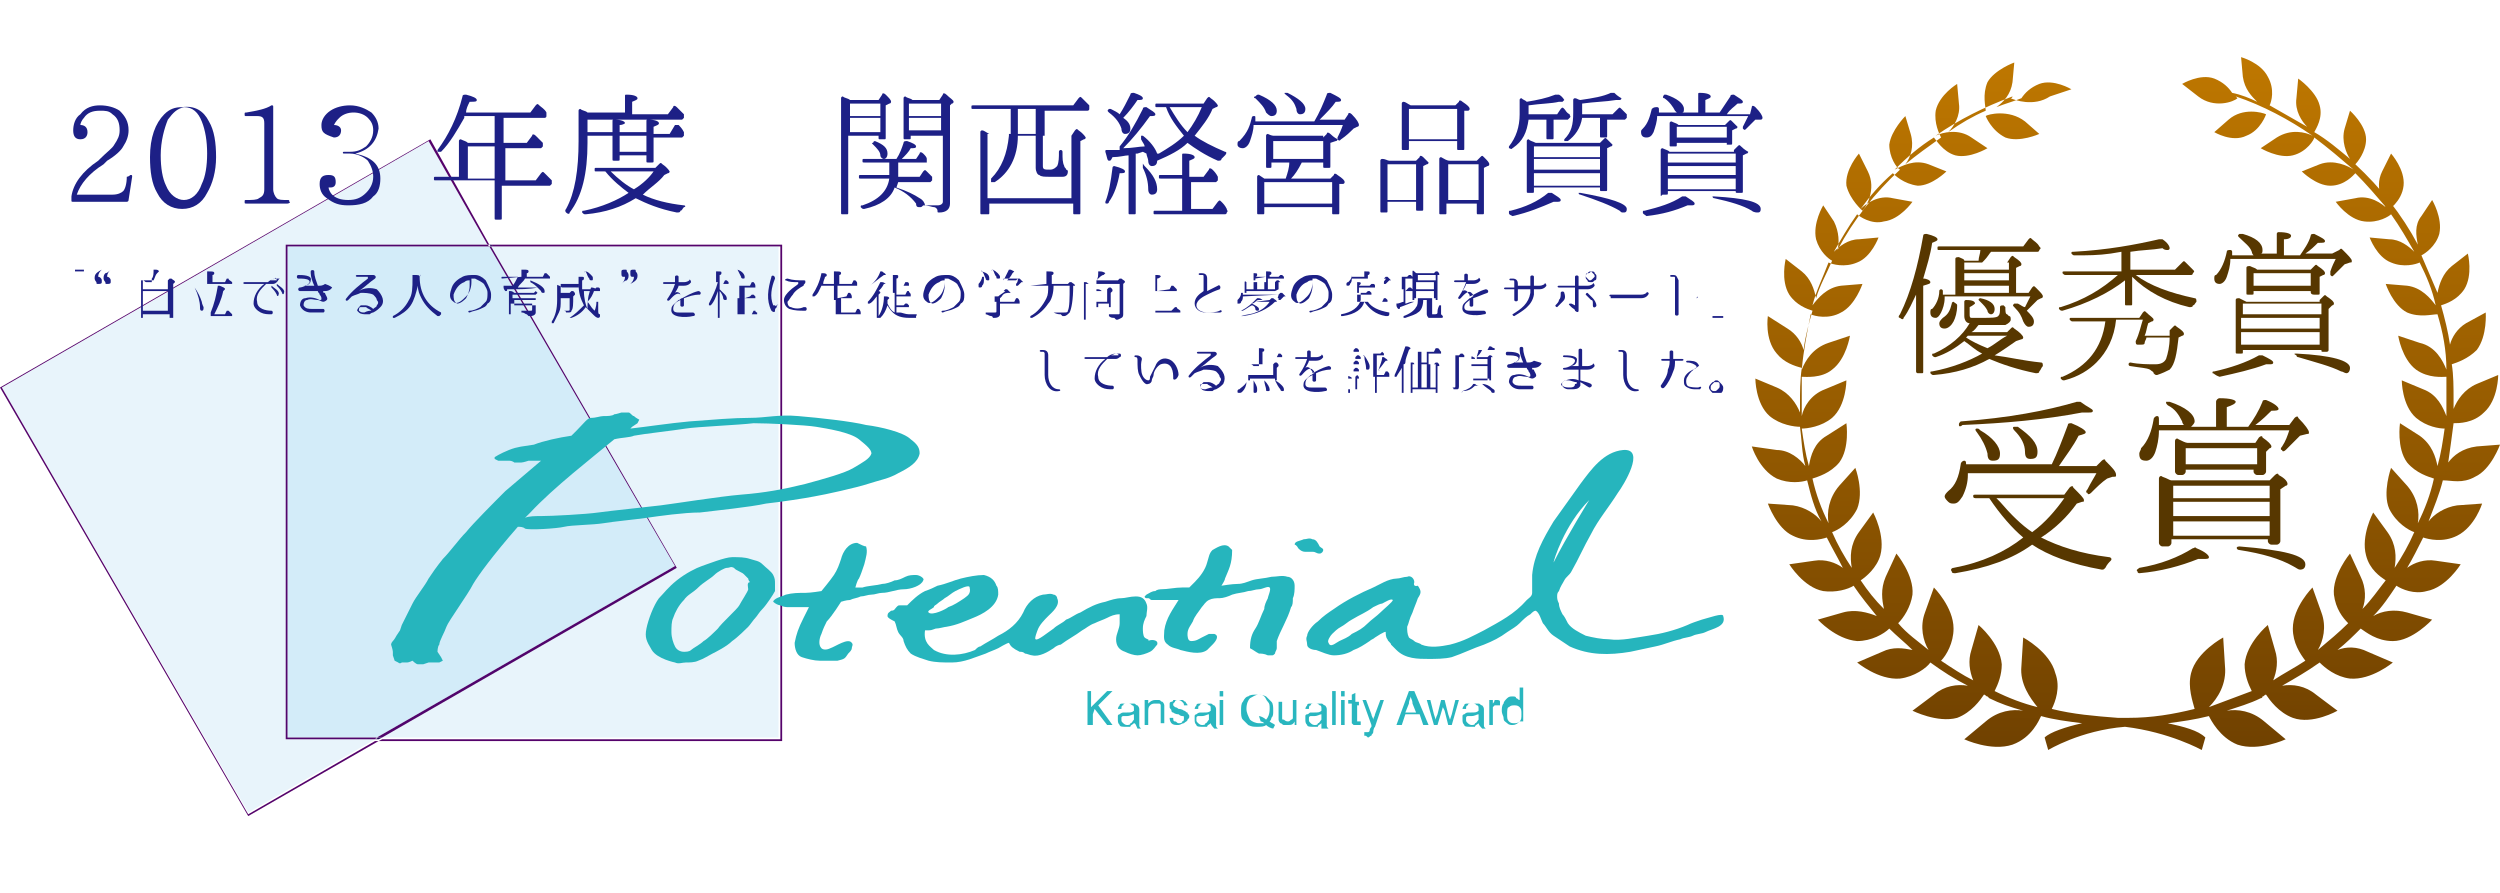 <?xml version="1.0" encoding="utf-8"?>
<!-- Generator: Adobe Illustrator 25.1.0, SVG Export Plug-In . SVG Version: 6.00 Build 0)  -->
<svg version="1.1" id="レイヤー_1" xmlns="http://www.w3.org/2000/svg" xmlns:xlink="http://www.w3.org/1999/xlink" x="0px"
	 y="0px" viewBox="0 0 140 50" style="enable-background:new 0 0 140 50;" xml:space="preserve">
<style type="text/css">
	.st0{fill:#E8F4FB;}
	.st1{fill:#55036B;}
	.st2{fill:#D3ECF9;}
	.st3{fill:#50056C;}
	.st4{fill:#1E0056;}
	.st5{fill:#29B6BF;}
	.st6{fill-rule:evenodd;clip-rule:evenodd;fill:#26B5BD;}
	.st7{fill:#26B5BD;}
	.st8{fill:#1D2086;}
	.st9{fill:url(#SVGID_1_);}
	.st10{fill:#573700;}
</style>
<g>
	<g>
		<polyline class="st0" points="43.6,13.8 27.5,13.8 37.9,31.8 21.4,41.3 43.6,41.3 43.6,13.8 		"/>
		<path class="st1" d="M43.7,41.4L43.7,41.4L43.7,41.4L43.7,41.4L43.7,41.4L43.7,41.4 M43.7,13.7H27.5l0.1,0.1h16.1v27.6H21.4
			l-0.2,0.1h22.6v-0.1V13.7"/>
		<polyline class="st0" points="24,7.9 0.1,21.7 13.9,45.5 21,41.4 16,41.4 16,13.7 27.3,13.7 24,7.9 		"/>
		<polyline class="st2" points="27.4,13.8 16.1,13.8 16.1,41.3 21.1,41.3 37.8,31.7 27.4,13.8 		"/>
		<polyline class="st3" points="27.3,13.7 16,13.7 16,41.4 21,41.4 21.1,41.3 16.1,41.3 16.1,13.8 27.4,13.8 27.3,13.7 		"/>
		<path class="st1" d="M24,7.9L24,7.9L24,7.9 M24.1,7.8L24.1,7.8L0,21.7l13.9,24l7.3-4.2H21l-7.1,4.1L0.1,21.7L24,7.9l3.3,5.8h0.1
			L24.1,7.8"/>
		<polyline class="st3" points="27.5,13.8 27.4,13.8 37.8,31.7 21.1,41.3 21.4,41.3 37.9,31.8 27.5,13.8 		"/>
		<path class="st4" d="M21.4,41.3h-0.2L21,41.4h0.2L21.4,41.3 M27.5,13.7h-0.1l0.1,0.1h0.1L27.5,13.7"/>
		<g>
			<path class="st5" d="M60.9,40.6v-1.9h0.2v0.9l0.9-0.9h0.3l-0.8,0.8l0.8,1.1h-0.3l-0.7-0.9L61.2,40v0.6H60.9z"/>
			<path class="st5" d="M63.5,40.5c-0.1,0.1-0.2,0.1-0.2,0.2c-0.1,0-0.2,0-0.3,0c-0.1,0-0.3,0-0.3-0.1c-0.1-0.1-0.1-0.2-0.1-0.3
				c0-0.1,0-0.1,0-0.2c0-0.1,0.1-0.1,0.1-0.1c0,0,0.1-0.1,0.2-0.1c0,0,0.1,0,0.2,0c0.2,0,0.3,0,0.4-0.1c0,0,0-0.1,0-0.1
				c0-0.1,0-0.2-0.1-0.2c-0.1-0.1-0.1-0.1-0.3-0.1c-0.1,0-0.2,0-0.2,0.1c-0.1,0-0.1,0.1-0.1,0.2l-0.2,0c0-0.1,0.1-0.2,0.1-0.2
				c0-0.1,0.1-0.1,0.2-0.1c0.1,0,0.2,0,0.3,0c0.1,0,0.2,0,0.3,0c0.1,0,0.1,0.1,0.2,0.1c0,0,0.1,0.1,0.1,0.2c0,0,0,0.1,0,0.2v0.3
				c0,0.2,0,0.3,0,0.4c0,0.1,0,0.1,0.1,0.2h-0.2C63.6,40.6,63.6,40.5,63.5,40.5z M63.5,40c-0.1,0-0.2,0.1-0.4,0.1
				c-0.1,0-0.2,0-0.2,0c0,0-0.1,0-0.1,0.1c0,0,0,0.1,0,0.1c0,0.1,0,0.1,0.1,0.2c0,0,0.1,0.1,0.2,0.1c0.1,0,0.2,0,0.2-0.1
				c0.1,0,0.1-0.1,0.2-0.2C63.5,40.2,63.5,40.1,63.5,40L63.5,40z"/>
			<path class="st5" d="M64.1,40.6v-1.4h0.2v0.2c0.1-0.1,0.2-0.2,0.4-0.2c0.1,0,0.2,0,0.2,0c0.1,0,0.1,0.1,0.2,0.1
				c0,0,0.1,0.1,0.1,0.2c0,0,0,0.1,0,0.2v0.8H65v-0.8c0-0.1,0-0.2,0-0.2c0,0,0-0.1-0.1-0.1c0,0-0.1,0-0.2,0c-0.1,0-0.2,0-0.3,0.1
				c-0.1,0.1-0.1,0.2-0.1,0.4v0.7H64.1z"/>
			<path class="st5" d="M65.5,40.2l0.2,0c0,0.1,0,0.2,0.1,0.2c0.1,0,0.1,0.1,0.2,0.1c0.1,0,0.2,0,0.2-0.1c0.1,0,0.1-0.1,0.1-0.2
				c0-0.1,0-0.1-0.1-0.1c0,0-0.1,0-0.2-0.1c-0.2,0-0.3-0.1-0.3-0.1c-0.1,0-0.1-0.1-0.1-0.1c0-0.1-0.1-0.1-0.1-0.2c0-0.1,0-0.1,0-0.2
				c0-0.1,0.1-0.1,0.1-0.1c0,0,0.1,0,0.1-0.1c0.1,0,0.1,0,0.2,0c0.1,0,0.2,0,0.3,0c0.1,0,0.1,0.1,0.2,0.1c0,0.1,0.1,0.1,0.1,0.2
				l-0.2,0c0-0.1,0-0.1-0.1-0.2c0,0-0.1-0.1-0.2-0.1c-0.1,0-0.2,0-0.2,0.1c0,0-0.1,0.1-0.1,0.1c0,0,0,0.1,0,0.1c0,0,0,0,0.1,0.1
				c0,0,0.1,0,0.2,0.1c0.2,0,0.3,0.1,0.3,0.1c0.1,0,0.1,0.1,0.2,0.1c0,0.1,0.1,0.1,0.1,0.2c0,0.1,0,0.1-0.1,0.2
				c0,0.1-0.1,0.1-0.2,0.2c-0.1,0-0.2,0.1-0.3,0.1c-0.2,0-0.3,0-0.4-0.1C65.6,40.5,65.5,40.4,65.5,40.2z"/>
			<path class="st5" d="M67.8,40.5c-0.1,0.1-0.2,0.1-0.2,0.2c-0.1,0-0.2,0-0.3,0c-0.1,0-0.3,0-0.3-0.1c-0.1-0.1-0.1-0.2-0.1-0.3
				c0-0.1,0-0.1,0-0.2c0-0.1,0.1-0.1,0.1-0.1c0,0,0.1-0.1,0.2-0.1c0,0,0.1,0,0.2,0c0.2,0,0.3,0,0.4-0.1c0,0,0-0.1,0-0.1
				c0-0.1,0-0.2-0.1-0.2c-0.1-0.1-0.1-0.1-0.3-0.1c-0.1,0-0.2,0-0.2,0.1c-0.1,0-0.1,0.1-0.1,0.2l-0.2,0c0-0.1,0.1-0.2,0.1-0.2
				c0-0.1,0.1-0.1,0.2-0.1c0.1,0,0.2,0,0.3,0c0.1,0,0.2,0,0.3,0c0.1,0,0.1,0.1,0.2,0.1c0,0,0.1,0.1,0.1,0.2c0,0,0,0.1,0,0.2v0.3
				c0,0.2,0,0.3,0,0.4c0,0.1,0,0.1,0.1,0.2h-0.2C67.8,40.6,67.8,40.5,67.8,40.5z M67.7,40c-0.1,0-0.2,0.1-0.4,0.1
				c-0.1,0-0.2,0-0.2,0c0,0-0.1,0-0.1,0.1c0,0,0,0.1,0,0.1c0,0.1,0,0.1,0.1,0.2c0,0,0.1,0.1,0.2,0.1c0.1,0,0.2,0,0.2-0.1
				c0.1,0,0.1-0.1,0.2-0.2C67.7,40.2,67.7,40.1,67.7,40L67.7,40z"/>
			<path class="st5" d="M68.3,39v-0.3h0.2V39H68.3z M68.3,40.6v-1.4h0.2v1.4H68.3z"/>
			<path class="st5" d="M71.1,40.4c0.1,0.1,0.2,0.1,0.3,0.2l-0.1,0.2c-0.1,0-0.3-0.1-0.4-0.2c-0.1,0.1-0.3,0.1-0.5,0.1
				c-0.2,0-0.3,0-0.5-0.1c-0.1-0.1-0.2-0.2-0.3-0.3c-0.1-0.1-0.1-0.3-0.1-0.5c0-0.2,0-0.4,0.1-0.5c0.1-0.2,0.2-0.3,0.3-0.3
				c0.1-0.1,0.3-0.1,0.5-0.1c0.2,0,0.3,0,0.5,0.1c0.1,0.1,0.2,0.2,0.3,0.3c0.1,0.1,0.1,0.3,0.1,0.5c0,0.2,0,0.3-0.1,0.4
				C71.2,40.2,71.2,40.3,71.1,40.4z M70.5,40.1c0.1,0,0.3,0.1,0.4,0.2c0.1-0.1,0.2-0.3,0.2-0.6c0-0.2,0-0.3-0.1-0.4
				c-0.1-0.1-0.1-0.2-0.2-0.3c-0.1-0.1-0.2-0.1-0.3-0.1c-0.2,0-0.3,0.1-0.5,0.2c-0.1,0.1-0.2,0.3-0.2,0.6c0,0.2,0.1,0.4,0.2,0.6
				c0.1,0.1,0.3,0.2,0.5,0.2c0.1,0,0.2,0,0.3,0c-0.1-0.1-0.2-0.1-0.2-0.1L70.5,40.1z"/>
			<path class="st5" d="M72.5,40.6v-0.2c-0.1,0.2-0.2,0.2-0.4,0.2c-0.1,0-0.2,0-0.2,0c-0.1,0-0.1-0.1-0.2-0.1c0,0-0.1-0.1-0.1-0.2
				c0,0,0-0.1,0-0.2v-0.8h0.2V40c0,0.1,0,0.2,0,0.2c0,0.1,0,0.1,0.1,0.1c0,0,0.1,0.1,0.2,0.1c0.1,0,0.1,0,0.2-0.1
				c0.1,0,0.1-0.1,0.1-0.1c0-0.1,0-0.1,0-0.3v-0.7h0.2v1.4H72.5z"/>
			<path class="st5" d="M74,40.5c-0.1,0.1-0.2,0.1-0.2,0.2c-0.1,0-0.2,0-0.3,0c-0.1,0-0.3,0-0.3-0.1c-0.1-0.1-0.1-0.2-0.1-0.3
				c0-0.1,0-0.1,0-0.2c0-0.1,0.1-0.1,0.1-0.1c0.1,0,0.1-0.1,0.2-0.1c0,0,0.1,0,0.2,0c0.2,0,0.3,0,0.4-0.1c0,0,0-0.1,0-0.1
				c0-0.1,0-0.2-0.1-0.2c-0.1-0.1-0.1-0.1-0.3-0.1c-0.1,0-0.2,0-0.2,0.1c-0.1,0-0.1,0.1-0.1,0.2l-0.2,0c0-0.1,0.1-0.2,0.1-0.2
				c0-0.1,0.1-0.1,0.2-0.1c0.1,0,0.2,0,0.3,0c0.1,0,0.2,0,0.3,0c0.1,0,0.1,0.1,0.2,0.1c0,0,0.1,0.1,0.1,0.2c0,0,0,0.1,0,0.2v0.3
				c0,0.2,0,0.3,0,0.4c0,0.1,0,0.1,0.1,0.2H74C74,40.6,74,40.5,74,40.5z M74,40c-0.1,0-0.2,0.1-0.4,0.1c-0.1,0-0.2,0-0.2,0
				c0,0-0.1,0-0.1,0.1c0,0,0,0.1,0,0.1c0,0.1,0,0.1,0.1,0.2c0,0,0.1,0.1,0.2,0.1c0.1,0,0.2,0,0.2-0.1c0.1,0,0.1-0.1,0.2-0.2
				C74,40.2,74,40.1,74,40L74,40z"/>
			<path class="st5" d="M74.6,40.6v-1.9h0.2v1.9H74.6z"/>
			<path class="st5" d="M75.1,39v-0.3h0.2V39H75.1z M75.1,40.6v-1.4h0.2v1.4H75.1z"/>
			<path class="st5" d="M76.2,40.4l0,0.2c-0.1,0-0.1,0-0.2,0c-0.1,0-0.1,0-0.2,0c0,0-0.1-0.1-0.1-0.1c0,0,0-0.1,0-0.3v-0.8h-0.2
				v-0.2h0.2v-0.3l0.2-0.1v0.5h0.2v0.2H76v0.8c0,0.1,0,0.1,0,0.1c0,0,0,0,0,0c0,0,0,0,0.1,0C76.2,40.4,76.2,40.4,76.2,40.4z"/>
			<path class="st5" d="M76.4,41.2l0-0.2c0.1,0,0.1,0,0.1,0c0.1,0,0.1,0,0.1,0c0,0,0.1,0,0.1-0.1c0,0,0-0.1,0.1-0.2c0,0,0,0,0-0.1
				l-0.5-1.4h0.2l0.3,0.8c0,0.1,0.1,0.2,0.1,0.3c0-0.1,0.1-0.2,0.1-0.3l0.3-0.8h0.2L77,40.7c-0.1,0.1-0.1,0.3-0.1,0.3
				c0,0.1-0.1,0.1-0.1,0.2c-0.1,0-0.1,0.1-0.2,0.1C76.5,41.2,76.5,41.2,76.4,41.2z"/>
			<path class="st5" d="M78.2,40.6l0.7-1.9h0.3l0.8,1.9h-0.3l-0.2-0.6h-0.8l-0.2,0.6H78.2z M78.7,39.9h0.6l-0.2-0.5
				C79.1,39.2,79,39.1,79,39c0,0.1-0.1,0.2-0.1,0.4L78.7,39.9z"/>
			<path class="st5" d="M80.3,40.6l-0.4-1.4h0.2l0.2,0.8l0.1,0.3c0,0,0-0.1,0.1-0.3l0.2-0.8h0.2l0.2,0.8l0.1,0.3l0.1-0.3l0.2-0.8
				h0.2l-0.4,1.4h-0.2l-0.2-0.8l-0.1-0.2l-0.3,1H80.3z"/>
			<path class="st5" d="M82.8,40.5c-0.1,0.1-0.2,0.1-0.2,0.2c-0.1,0-0.2,0-0.3,0c-0.1,0-0.3,0-0.3-0.1c-0.1-0.1-0.1-0.2-0.1-0.3
				c0-0.1,0-0.1,0-0.2C81.9,40,82,40,82,40c0,0,0.1-0.1,0.2-0.1c0,0,0.1,0,0.2,0c0.2,0,0.3,0,0.4-0.1c0,0,0-0.1,0-0.1
				c0-0.1,0-0.2-0.1-0.2c-0.1-0.1-0.1-0.1-0.3-0.1c-0.1,0-0.2,0-0.2,0.1c-0.1,0-0.1,0.1-0.1,0.2l-0.2,0c0-0.1,0.1-0.2,0.1-0.2
				c0-0.1,0.1-0.1,0.2-0.1c0.1,0,0.2,0,0.3,0c0.1,0,0.2,0,0.3,0c0.1,0,0.1,0.1,0.2,0.1c0,0,0.1,0.1,0.1,0.2c0,0,0,0.1,0,0.2v0.3
				c0,0.2,0,0.3,0,0.4c0,0.1,0,0.1,0.1,0.2h-0.2C82.8,40.6,82.8,40.5,82.8,40.5z M82.8,40c-0.1,0-0.2,0.1-0.4,0.1
				c-0.1,0-0.2,0-0.2,0c0,0-0.1,0-0.1,0.1c0,0,0,0.1,0,0.1c0,0.1,0,0.1,0.1,0.2c0,0,0.1,0.1,0.2,0.1c0.1,0,0.2,0,0.2-0.1
				c0.1,0,0.1-0.1,0.2-0.2C82.8,40.2,82.8,40.1,82.8,40L82.8,40z"/>
			<path class="st5" d="M83.4,40.6v-1.4h0.2v0.2c0.1-0.1,0.1-0.2,0.1-0.2c0,0,0.1,0,0.1,0c0.1,0,0.2,0,0.2,0.1L84,39.5
				c-0.1,0-0.1,0-0.2,0c0,0-0.1,0-0.1,0c0,0-0.1,0.1-0.1,0.1c0,0.1,0,0.2,0,0.3v0.7H83.4z"/>
			<path class="st5" d="M85.1,40.6v-0.2c-0.1,0.1-0.2,0.2-0.4,0.2c-0.1,0-0.2,0-0.3-0.1c-0.1-0.1-0.2-0.1-0.2-0.3
				c0-0.1-0.1-0.2-0.1-0.4c0-0.1,0-0.3,0.1-0.4c0-0.1,0.1-0.2,0.2-0.3c0.1-0.1,0.2-0.1,0.3-0.1c0.1,0,0.2,0,0.2,0.1
				c0.1,0,0.1,0.1,0.2,0.1v-0.7h0.2v1.9H85.1z M84.4,40c0,0.2,0,0.3,0.1,0.4c0.1,0.1,0.2,0.1,0.3,0.1c0.1,0,0.2,0,0.3-0.1
				c0.1-0.1,0.1-0.2,0.1-0.4c0-0.2,0-0.3-0.1-0.4c-0.1-0.1-0.2-0.1-0.3-0.1c-0.1,0-0.2,0-0.3,0.1C84.4,39.6,84.4,39.8,84.4,40z"/>
		</g>
		<g>
			<path class="st6" d="M72.5,30.5c0-0.2,0.3-0.2,0.5-0.3c0.2,0,0.3-0.1,0.5,0c0.2,0,0.3,0.2,0.4,0.4c0.1,0.1,0.2,0.1,0.2,0.2
				c0,0.1-0.1,0.2-0.2,0.2c-0.2,0-0.2-0.1-0.4-0.1c-0.1,0-0.3,0-0.4,0c-0.2,0-0.3-0.1-0.4-0.2C72.6,30.5,72.5,30.5,72.5,30.5z"/>
			<path class="st6" d="M48.5,30.6c0.1,0.3,0,0.6-0.1,1c-0.1,0.3-0.2,0.6-0.3,0.8c-0.1,0.1-0.2,0.5-0.2,0.5s0.4,0,0.4,0
				c0.3-0.1,0.7-0.1,1.1-0.2c0.2,0,0.5-0.1,0.7-0.2c0.2,0,0.4-0.1,0.6-0.2c0.2-0.1,0.4-0.1,0.6-0.1c0.2,0,0.5,0.2,0.4,0.3
				C51.6,32.8,51,33,50.6,33c-0.4,0-0.8,0.2-1.2,0.2c-0.2,0-0.4,0.1-0.6,0.1c-0.2,0-0.4,0.1-0.6,0.1c-0.2,0.1-0.4,0.1-0.6,0.2
				c-0.2,0-0.5,0.1-0.5,0.1s-0.5,0.8-0.8,1.1c-0.1,0.2-0.2,0.4-0.3,0.7c-0.1,0.2-0.2,0.6,0,0.8c0.1,0.1,0.3,0.1,0.5,0
				c0.3-0.1,1-0.6,1.2-0.3c0.1,0.1,0,0.2,0,0.3c0,0.1-0.1,0.2-0.2,0.3c-0.2,0.3-0.2,0.3-0.6,0.4c-0.2,0-0.9,0-1,0
				c-0.3,0-0.7-0.1-1-0.2c-0.3-0.1-0.4-0.5-0.4-0.8c0.1-0.5,0.2-0.8,0.5-1.4c0.1-0.2,0.3-0.6,0.3-0.6s-1,0-1.1,0
				c-0.2,0-0.3,0-0.5-0.1c-0.1,0-0.3-0.1-0.4-0.2c0-0.1,0.2-0.2,0.2-0.2c0.2-0.1,0.3-0.1,0.5-0.2c0.4-0.1,0.7-0.1,1.1-0.1
				c0.3,0,0.9-0.1,0.9-0.1s0.5-0.6,0.7-0.9c0.2-0.3,0.3-0.6,0.4-0.9c0.1-0.4,0.4-0.9,0.9-0.9C48.2,30.5,48.4,30.6,48.5,30.6z"/>
			<path class="st6" d="M64.1,35.7C64.1,35.7,64.1,35.7,64.1,35.7c-0.1-0.1-0.1-0.4-0.1-0.5c0-0.3,0.1-0.5,0.2-0.7
				c0-0.2,0.1-0.5,0-0.7c-0.1-0.3-0.3-0.4-0.6-0.4c-0.3,0-0.6,0.1-0.8,0.1c-0.3,0-0.6,0.1-0.9,0.2c-0.5,0.1-0.9,0.3-1.4,0.6
				c-0.3,0.1-0.5,0.3-0.8,0.4c-0.2,0.2-0.5,0.3-0.7,0.5c-0.3,0.2-0.9,0.7-1,0.6c-0.1,0,0.1-0.5,0.1-0.5c0.1-0.3,0.4-0.6,0.6-0.8
				c0.2-0.2,0.7-0.6,0.5-1c0-0.1-0.1-0.2-0.2-0.2c-0.2-0.1-0.4,0-0.6,0c-0.5,0.1-0.9,0.5-1.1,1c-0.3,0.6-0.8,1-1.4,1.3
				c-0.3,0.2-0.7,0.4-1,0.6c-0.1,0-0.2,0.1-0.3,0.2c-0.7,0.3-1.6,0.4-2.3,0c-0.2-0.2-0.6-0.4-0.5-1.1c0.4,0,0.3,0,0.6-0.1
				c0.2,0,0.5-0.1,0.6-0.1c0.6-0.1,1-0.3,1.5-0.5c0.5-0.2,1.3-0.6,1.4-1.3c0-0.2,0-0.4-0.1-0.5c-0.1-0.3-0.3-0.5-0.7-0.6
				c-0.4,0-0.9,0.1-1.3,0.2c-0.4,0.1-0.8,0.3-1.3,0.4c-0.2,0.1-0.4,0.2-0.7,0.3c-0.4,0.2-0.7,0.5-1,0.8c-0.1,0-0.3,0-0.4,0
				c-0.1,0-0.1,0-0.2,0.1c-0.1,0.1-0.1,0.2-0.3,0.2c-0.1,0.1-0.2,0.1-0.2,0.3c0,0.1,0.2,0.2,0.4,0.3c0.1,0.2,0.1,0.4,0.2,0.6
				c0.1,0.2,0.3,0.3,0.3,0.5c0.1,0.3,0.2,0.5,0.4,0.7c0.3,0.2,0.7,0.3,1,0.4c0.4,0.1,0.8,0.1,1.3,0.1c0.7,0,1.3-0.3,1.9-0.5
				c0.2-0.1,0.5-0.2,0.7-0.3c0,0,0.5-0.3,0.6-0.3c0.1,0.2,0.2,0.3,0.6,0.5c0.1,0,0.2,0,0.3,0.1c0.1,0,0.3,0.1,0.4,0.1
				c0.4,0.1,0.9-0.2,1.2-0.4c0.1-0.1,0.3-0.2,0.4-0.2c0.4-0.3,0.8-0.5,1.2-0.8c0.2-0.1,0.4-0.3,0.7-0.4c0.2-0.1,0.5-0.2,0.7-0.3
				c0.2-0.1,0.4-0.2,0.7-0.2c0,0,0,0.4,0,0.5c0,0.3-0.2,0.6-0.2,0.9c0,0.4,0.2,0.6,0.5,0.7c0.2,0.1,0.5,0.2,0.7,0.2
				c0.2,0,0.5-0.1,0.7-0.2c0.2-0.1,0.3-0.3,0.4-0.4c0.1-0.3-0.4-0.3-0.5-0.2C64.4,35.8,64.2,35.8,64.1,35.7z M52.5,33.8
				c0.1-0.1,0.3-0.2,0.4-0.3c0.2-0.1,0.4-0.3,0.6-0.4c0.2-0.1,0.8-0.4,0.8-0.2c0.1,0.4-0.2,0.5-0.3,0.6c-0.3,0.2-0.6,0.4-0.9,0.5
				c-0.1,0.1-0.9,0.5-1.1,0.3c-0.1-0.1,0.2-0.2,0.3-0.3C52.3,33.9,52.4,33.9,52.5,33.8z"/>
			<path class="st6" d="M72.4,33.5c0.1-0.2,0.1-0.5,0.1-0.7c0-0.3-0.2-0.5-0.4-0.5c-0.3-0.1-0.6,0-0.9,0c-0.4,0.1-0.8,0.1-1.1,0.2
				c-0.3,0.1-0.5,0.2-0.8,0.2c-0.3,0-0.9,0.1-0.9,0.1s0.2-0.3,0.2-0.4c0.2-0.5,0.4-0.8,0.4-1.6c-0.1-0.1-0.1-0.1-0.2-0.2
				c-0.3-0.2-0.7,0.1-0.9,0.2c-0.2,0.2-0.2,0.4-0.3,0.7c-0.1,0.4-0.4,0.8-0.7,1.1c-0.1,0.1-0.3,0.3-0.3,0.3c0,0-0.3,0-0.4,0
				c-0.4,0-0.8,0.1-1.2,0.1c0,0-0.2,0-0.3,0.1c-0.2,0-0.3,0.1-0.5,0.2c0,0-0.1,0.1-0.1,0.1c0,0.1,0.1,0.1,0.1,0.1c0,0,0.1,0,0.1,0
				c0.1,0,0.1,0.1,0.2,0.1c0.2,0,0.6,0,0.9,0c0.2,0,0.6,0,0.6,0c-0.3,0.5-0.7,1-0.8,1.7c0,0.3-0.1,0.6,0.2,0.8
				c0.2,0.2,0.5,0.2,0.7,0.3c0.4,0.1,1.1,0.3,1.5,0c0.1-0.1,0.2-0.2,0.3-0.3c0.2-0.2,0.4-0.5,0.1-0.6c-0.1,0-0.2,0-0.3,0l-0.4,0.2
				c-0.2,0.1-0.3,0.2-0.6,0.2c-0.2,0-0.2-0.3-0.2-0.4c0-0.3,0.2-0.5,0.3-0.7c0.1-0.3,0.3-0.5,0.5-0.8c0.1-0.1,0.2-0.3,0.4-0.4
				c0.2-0.1,0.4-0.1,0.6-0.1c0.2,0,0.5-0.1,0.7-0.2c0.3-0.1,0.6-0.1,0.9-0.2c0.2,0,0.4-0.1,0.6-0.1c0.2,0,0.5-0.2,0.6-0.1
				c0.1,0.1-0.1,0.5-0.1,0.6c-0.1,0.2-0.2,0.4-0.2,0.6c-0.2,0.4-0.3,0.8-0.5,1.1c-0.2,0.3-0.3,0.6-0.3,1.1c0.2,0.1,0.3,0.2,0.5,0.3
				c0.1,0,0.3,0,0.5,0.1c0.1,0,0.1,0,0.2,0c0.1,0,0.1,0,0.2-0.1c0-0.1,0.1-0.2,0.1-0.3c0-0.1,0-0.2,0-0.4c0.2-0.6,0.6-1.2,0.8-1.9
				C72.4,33.9,72.4,33.7,72.4,33.5z"/>
		</g>
		<path class="st6" d="M96.5,34.5c0-0.2-0.8,0.1-1.2,0.2c-0.3,0.1-0.6,0.2-0.8,0.3c-0.7,0.3-1.5,0.5-2.2,0.6
			c-0.7,0.1-1.5,0.3-2.2,0.2c-0.4,0-0.9-0.1-1.3-0.2c-0.4-0.2-0.8-0.4-1-0.7c-0.1-0.2-0.2-0.4-0.3-0.5c-0.1-0.2-0.2-0.4-0.2-0.6
			c-0.1-0.2-0.1-0.3-0.1-0.4c0-0.1,0-0.2,0.1-0.3c0.1-0.3,0.2-0.4,0.3-0.6c0.1-0.2,0.3-0.3,0.4-0.5c0.4-0.7,0.7-1.4,1.1-2.1
			c0.4-0.8,1-1.5,1.5-2.3c0.3-0.4,1.6-2.5,0.3-2.4c-1.1,0.1-1.8,1.1-2.4,1.9c-0.5,0.7-1,1.4-1.5,2.1c-0.6,1-1.1,1.9-1.2,3
			c0,0.3,0,0.7,0,1c0,0.2-0.2,0.3-0.3,0.4c-0.7,0.8-1.5,1.2-2.4,1.7c-0.6,0.3-1.1,0.6-1.9,0.8c-0.5,0.1-1.1,0.2-1.6,0
			c-0.1-0.1-0.3-0.1-0.4-0.2c-0.1-0.1-0.2-0.1-0.3-0.2c-0.1-0.2-0.1-0.4-0.1-0.6c0.1-0.2,0.1-0.4,0.3-0.8c0.1-0.3,0.2-0.5,0.3-0.8
			c0.2-0.3,0.2-0.4,0-0.7c0,0-0.3,0.1-0.2-0.2c0-0.2-0.2-0.4-0.4-0.3c-0.2,0-0.4,0.1-0.6,0.1c-0.2,0-0.5,0.1-0.7,0.2
			c-0.2,0.1-0.4,0.2-0.6,0.3c-0.7,0.3-1.5,0.7-2.2,1.2c-0.3,0.2-0.6,0.4-0.9,0.7c-0.3,0.2-0.6,0.6-0.6,0.8c-0.1,0.2,0,0.3,0,0.5
			c0,0.2,0.3,0.3,0.5,0.3c0.3,0.1,0.7,0.3,1,0.3c0.4,0,0.8-0.1,1.1-0.3c0.3-0.1,0.6-0.3,0.9-0.5c0.1-0.1,0.2-0.1,0.3-0.2
			c0,0,0.6-0.4,0.6-0.3c0,0.1,0,0.3,0.1,0.4c0,0.1,0.2,0.2,0.2,0.3c0.1,0.1,0.2,0.2,0.3,0.3c0.5,0.5,1.2,0.5,1.8,0.5
			c0.4,0,0.9,0,1.3-0.1c0.6-0.2,1.2-0.5,1.8-0.7c0.5-0.2,0.9-0.4,1.3-0.7c0.3-0.2,0.5-0.3,0.7-0.5c0.2-0.2,0.4-0.4,0.6-0.5
			c0.1-0.1,0.2-0.2,0.3-0.2c0.2,0.1,0.3,0.5,0.4,0.7c0.2,0.2,0.3,0.5,0.6,0.7c0.3,0.2,0.6,0.4,0.9,0.6c1.1,0.5,2.2,0.5,3.4,0.3
			c0.5-0.1,0.9-0.2,1.4-0.3c0.5-0.1,0.9-0.3,1.4-0.4c0.2-0.1,0.5-0.1,0.7-0.2c0.2-0.1,0.5-0.1,0.7-0.2
			C95.9,35.2,96.7,35.1,96.5,34.5z M77.3,34.3c-0.2,0.2-0.5,0.4-0.7,0.6c-0.3,0.3-0.5,0.4-0.9,0.6c-0.2,0.2-0.5,0.3-0.7,0.4
			c-0.2,0.1-0.5,0.4-0.6,0.1c-0.1-0.1,0.1-0.4,0.2-0.5c0.1-0.1,0.3-0.3,0.5-0.4c0.2-0.1,0.4-0.3,0.6-0.4c0.5-0.3,0.8-0.4,1.2-0.7
			c0.2-0.1,0.4-0.2,0.5-0.2c0.2-0.1,0.5-0.3,0.6-0.2C78,33.7,77.5,34.1,77.3,34.3z M89,28c0,0-1.3,2.1-2,3.5
			C87,31.4,87.6,29.4,89,28z"/>
		<path class="st6" d="M43.4,32.7c0-0.2,0-0.3-0.1-0.5c-0.1-0.2-0.4-0.4-0.6-0.6c-0.2-0.2-0.4-0.2-0.7-0.3c-0.3-0.1-0.6-0.1-1-0.1
			c-0.4,0-1.4,0.4-1.7,0.5c-0.3,0.1-0.9,0.4-1.4,0.8c-0.5,0.4-0.7,0.7-1,1c-0.3,0.4-0.6,1.2-0.7,1.7c-0.1,0.5,0,0.7,0.3,1.2
			c0.3,0.5,1.3,0.7,1.3,0.7c0.2,0.1,0.4,0,0.6,0c0.2,0,0.5,0,0.7-0.1c0.3-0.1,0.6-0.3,0.8-0.4c0.2-0.1,0.8-0.4,1.1-0.7
			c0.3-0.2,0.8-0.7,0.9-0.8c0.1-0.1,0.3-0.4,0.4-0.5c0.1-0.1,0.2-0.3,0.4-0.5c0.2-0.2,0.6-0.8,0.7-1C43.4,33,43.4,32.9,43.4,32.7z
			 M41.9,33c0,0.1-0.4,0.7-0.5,0.9c-0.1,0.2-1,1-1.2,1.3c-0.2,0.2-0.6,0.6-0.8,0.7c-0.2,0.2-0.6,0.4-0.7,0.5
			c-0.1,0.1-0.3,0.1-0.4,0.1c-0.2,0-0.4-0.1-0.5-0.3c-0.1-0.2-0.2-0.5-0.2-0.8c0-0.3,0-0.6,0.1-0.8c0.1-0.3,0.3-0.7,0.6-1
			c0.2-0.3,0.5-0.4,0.8-0.7c0.3-0.3,0.7-0.5,0.9-0.7c0.2-0.2,0.6-0.4,0.7-0.4c0.2,0,0.2-0.1,0.4,0c0.1,0.1,0.1,0.1,0.3,0.2
			c0.2,0.1,0.2,0.1,0.3,0.2c0.1,0.1,0.1,0.1,0.2,0.2c0,0.1,0.1,0.2,0.1,0.2C41.8,32.6,41.9,32.9,41.9,33z"/>
		<path class="st7" d="M51,24.6c-0.4-0.4-1.7-0.7-2.5-0.8c-0.8-0.2-2.6-0.4-3.8-0.5c-1.1-0.1-1.8,0.1-2.7,0.1
			c-0.9,0-2.1,0.1-3.4,0.2c-1.1,0.1-2.4,0.3-3.3,0.4l0.1-0.1l0.3-0.2l0.1-0.2c0,0-0.2-0.1-0.3-0.2c-0.1,0-0.2-0.2-0.3-0.2
			c-0.1,0-0.4,0-0.4,0s-0.3,0.1-0.4,0.1c-0.1,0.1-0.4,0.1-0.6,0.1c-0.2,0-0.4,0.1-0.7,0.1c-0.2,0-0.4,0.3-0.8,0.7
			c-0.1,0.1-0.2,0.2-0.3,0.3c0,0,0,0,0,0c-0.7,0.1-1.6,0.3-2.1,0.5C29.3,25,29,25,28.5,25.2c-0.5,0.2-0.8,0.4-0.8,0.4l0,0.1l0.2,0.1
			h0.2c0,0,0.2,0,0.4,0c0.2,0,0.3,0.1,0.3,0.1s0.3,0,0.4,0c0.1,0,0.4-0.1,0.4-0.1s0.5,0,0.6,0c0,0,0,0,0.1,0c-0.6,0.5-1.4,1.2-2,1.7
			c-0.6,0.6-1.8,1.8-2.2,2.3c-0.4,0.4-0.9,1.1-1.3,1.5c-0.4,0.5-0.6,0.8-0.8,1.1c-0.2,0.4-0.7,1-0.9,1.4c-0.2,0.4-0.4,0.8-0.4,0.8
			L22.5,35l-0.1,0.3l-0.2,0.3c0,0-0.1,0.2-0.2,0.3c-0.1,0.1-0.1,0.2-0.1,0.2s0.1,0.3,0.1,0.4c0,0.1,0,0.2,0,0.2l0.1,0.3
			c0,0,0.2,0.1,0.2,0.1c0.1,0.1,0.2,0,0.2,0s0.2,0,0.3,0c0.1,0,0.3-0.1,0.3-0.1s0.2,0.2,0.3,0.2c0.1,0,0.3,0,0.3,0l0.3-0.1l0.3,0
			h0.3l0.2-0.1l-0.1-0.2l-0.2-0.3c0,0,0-0.3,0.1-0.4c0-0.2,0.3-0.7,0.4-1c0.1-0.3,1.2-1.8,1.5-2.4c0.3-0.5,1.1-1.6,2.5-3.2
			c0.1,0,0.3,0,0.4,0.1c0.2,0.1,1.8,0,2.2-0.1c0.4-0.1,1.6-0.1,2.2-0.2c0.6-0.1,1.7-0.2,2.4-0.3c0.7-0.1,2.1-0.3,3-0.3
			c0.8-0.1,2.8-0.3,3.7-0.5c0.9-0.1,2.2-0.3,2.7-0.4c0.6-0.1,2.4-0.5,3-0.7c0.6-0.2,1.2-0.3,1.7-0.6c0.6-0.3,1.1-0.6,1.2-1.1
			C51.5,25.1,51.4,24.9,51,24.6z M48.8,25.4c-0.1,0.3-0.5,0.5-1,0.8c-0.5,0.3-1.6,0.6-2.7,0.9c-1.2,0.3-2.3,0.5-3.6,0.6
			c-1.2,0.1-3.7,0.5-4.5,0.6c-0.8,0.1-2.8,0.3-3.5,0.4c-0.7,0.1-2.6,0.2-3.2,0.2c-0.3,0-0.7,0-0.9,0.1c0.1-0.1,0.2-0.2,0.3-0.3
			c1.3-1.4,3.5-3.1,4.7-4.1c0.4-0.1,0.9-0.1,1.1-0.2c0.5-0.1,2.3-0.3,2.9-0.4c0.6-0.1,3-0.2,3.8-0.3c0.8,0,2.9,0.1,3.5,0.2
			c0.6,0.1,1.9,0.3,2.4,0.7C48.6,25,48.8,25.2,48.8,25.4z"/>
	</g>
	<g>
		<path class="st8" d="M7.3,9.8c0.1,0,0.1,0,0.1,0.1l-0.2,1.3c0,0.1-0.1,0.1-0.1,0.1H4.1c-0.1,0-0.1,0-0.1-0.1v-0.1
			c0-0.1,0-0.1,0-0.1C4.1,10.3,4.6,9.6,5.5,9l0.1-0.1C6,8.5,6.3,8.3,6.4,8.1c0.2-0.3,0.3-0.5,0.3-0.8c0-0.4-0.1-0.7-0.4-0.9
			C6.1,6.2,5.9,6.2,5.6,6.2c-0.4,0-0.7,0.1-0.9,0.4C4.6,6.7,4.5,6.9,4.5,7c0.2,0,0.4,0.1,0.4,0.4c0,0.2-0.1,0.4-0.4,0.4
			c-0.3,0-0.4-0.2-0.4-0.5c0-0.3,0.1-0.7,0.4-0.9C4.8,6,5.2,5.9,5.6,5.9c0.4,0,0.8,0.1,1.1,0.3c0.3,0.3,0.5,0.6,0.5,1.1
			c0,0.3-0.1,0.6-0.3,0.9C6.8,8.4,6.5,8.7,6,9L5.8,9.2C5,9.7,4.5,10.3,4.3,10.9h2c0.3,0,0.5-0.1,0.6-0.2c0.1-0.1,0.2-0.4,0.2-0.8
			C7.2,9.9,7.3,9.8,7.3,9.8L7.3,9.8z"/>
		<path class="st8" d="M11.7,6.8c0.3,0.5,0.4,1.2,0.4,2c0,0.8-0.2,1.5-0.5,2c-0.3,0.6-0.8,0.9-1.4,0.9c-0.6,0-1.1-0.3-1.4-0.9
			c-0.3-0.5-0.4-1.2-0.4-2c0-1.1,0.3-1.9,0.8-2.4c0.3-0.3,0.6-0.4,1-0.4C10.9,5.9,11.4,6.2,11.7,6.8z M9.4,6.7C9.2,7.2,9,7.9,9,8.7
			c0,0.7,0.1,1.3,0.3,1.7c0.2,0.5,0.6,0.8,1,0.8c0.4,0,0.8-0.3,1-0.9c0.2-0.4,0.3-1,0.3-1.7c0-0.7-0.1-1.3-0.3-1.8
			c-0.2-0.5-0.5-0.8-1-0.8C9.9,6.1,9.7,6.3,9.4,6.7z"/>
		<path class="st8" d="M16.1,11.4h-2.3c-0.1,0-0.1,0-0.1-0.1c0-0.1,0-0.1,0.1-0.1c0.3,0,0.6,0,0.7-0.1c0.2-0.1,0.3-0.2,0.3-0.5V6.9
			c0-0.3-0.1-0.4-0.4-0.4h-0.6c-0.1,0-0.1,0-0.1-0.1c0-0.1,0-0.1,0.1-0.1c0.6-0.1,1.1-0.2,1.4-0.4c0.1,0,0.1,0,0.1,0.1v4.6
			c0,0.2,0.1,0.4,0.2,0.5c0.1,0.1,0.3,0.1,0.6,0.1c0.1,0,0.1,0,0.1,0.1C16.3,11.3,16.2,11.4,16.1,11.4z"/>
		<path class="st8" d="M19.9,8.6c0.9,0.2,1.4,0.6,1.4,1.4c0,0.4-0.1,0.8-0.4,1c-0.3,0.4-0.8,0.5-1.4,0.5c-0.5,0-0.8-0.1-1.2-0.4
			c-0.3-0.2-0.4-0.5-0.4-0.8c0-0.4,0.2-0.5,0.5-0.5c0.3,0,0.4,0.1,0.4,0.4c0,0.2-0.1,0.3-0.3,0.3c0,0-0.1,0-0.1,0
			c0,0.1,0.1,0.3,0.2,0.4c0.2,0.2,0.5,0.3,0.9,0.3c0.4,0,0.7-0.1,1-0.4c0.2-0.2,0.4-0.5,0.4-0.9c0-0.3-0.1-0.6-0.3-0.9
			c-0.2-0.2-0.6-0.4-1-0.4h-0.3c-0.1,0-0.1,0-0.1-0.1V8.6c0-0.1,0-0.1,0.1-0.1h0.3c0.4,0,0.6-0.1,0.9-0.3c0.2-0.2,0.4-0.5,0.4-0.9
			c0-0.3-0.1-0.5-0.3-0.7c-0.2-0.2-0.5-0.3-0.8-0.3c-0.3,0-0.6,0.1-0.8,0.3c-0.1,0.1-0.2,0.2-0.3,0.4c0.2,0,0.4,0.1,0.4,0.3
			c0,0.2-0.1,0.4-0.4,0.4C18.1,7.5,18,7.4,18,7c0-0.3,0.2-0.6,0.5-0.8c0.3-0.2,0.7-0.3,1.1-0.3c0.5,0,0.9,0.2,1.2,0.4
			c0.2,0.2,0.4,0.5,0.4,0.9C21.1,7.9,20.7,8.4,19.9,8.6L19.9,8.6z"/>
		<path class="st8" d="M27.7,10.1h-3.3c-0.1,0-0.1,0-0.1-0.1c0-0.1,0-0.1,0.1-0.1h1.3v-2c0-0.1,0.1-0.1,0.1-0.1
			C26,7.9,26.1,7.9,26.2,8h1.5V6.5H26l0,0.1c-0.4,0.7-0.8,1.4-1.3,1.9c-0.1,0-0.1,0-0.2,0c0,0,0-0.1,0-0.1c0.6-0.8,1.1-1.8,1.4-3
			c0-0.1,0.1-0.1,0.2-0.1c0.4,0.1,0.6,0.2,0.6,0.3c0,0.1-0.1,0.1-0.4,0.1c-0.1,0.2-0.2,0.4-0.2,0.6h3.6L30,5.9
			c0.1-0.1,0.1-0.1,0.2,0c0.1,0.1,0.3,0.2,0.4,0.4c0,0.1,0,0.1,0,0.2c0,0.1-0.1,0.1-0.1,0.1h-2.3V8h1.3l0.3-0.4c0-0.1,0.1-0.1,0.2,0
			c0.1,0.1,0.2,0.2,0.4,0.4c0,0.1,0,0.1,0,0.2c0,0-0.1,0.1-0.1,0.1h-2v1.8H30l0.3-0.4c0.1-0.1,0.1-0.1,0.2,0
			c0.2,0.2,0.3,0.3,0.4,0.4c0,0,0,0.1,0,0.2c0,0-0.1,0.1-0.1,0.1h-2.7v1.8c0,0.1,0,0.1-0.1,0.1h-0.2c-0.1,0-0.1,0-0.1-0.1V10.1z
			 M27.7,9.9V8.2h-1.5v1.8H27.7z"/>
		<path class="st8" d="M32.9,7.4h1.4V6.8c0-0.1,0-0.1,0.1-0.1c0.4,0,0.6,0.1,0.6,0.2C35,6.9,34.9,7,34.7,7v0.4h1.5V6.8
			c0-0.1,0-0.1,0.1-0.1c0.4,0,0.6,0.1,0.6,0.2c0,0.1-0.1,0.1-0.3,0.2v0.4h0.9L37.8,7C37.8,7,37.9,7,38,7c0.1,0.1,0.2,0.2,0.3,0.4
			c0,0.1,0,0.1,0,0.2c0,0-0.1,0.1-0.1,0.1h-1.6v1.3c0,0.1,0,0.1-0.1,0.1h-0.2c-0.1,0-0.1,0-0.1-0.1V8.7h-1.5v0.2
			c0,0.1,0,0.1-0.1,0.1h-0.2c-0.1,0-0.1,0-0.1-0.1V7.6h-1.4V8c0,1.7-0.3,3-1,3.9c0,0.1-0.1,0.1-0.2,0c0,0-0.1-0.1,0-0.2
			c0.5-0.9,0.7-2.2,0.7-3.8V6.2c0-0.1,0.1-0.1,0.1-0.1c0.1,0.1,0.3,0.1,0.4,0.2H35V5.4c0-0.1,0-0.1,0.1-0.1c0.4,0,0.6,0.1,0.6,0.2
			c0,0.1-0.1,0.1-0.3,0.2v0.7h2l0.3-0.4c0-0.1,0.1-0.1,0.2,0c0.1,0.1,0.3,0.3,0.4,0.4c0,0,0,0.1,0,0.2c0,0-0.1,0.1-0.1,0.1h-5.3V7.4
			z M33.4,9.6c-0.1,0-0.1,0-0.1-0.1c0-0.1,0-0.1,0.1-0.1h3.3l0.2-0.2c0.1-0.1,0.1-0.1,0.2,0c0.3,0.2,0.4,0.4,0.4,0.4
			c0,0,0,0.1-0.1,0.1l-0.2,0.1c-0.3,0.4-0.8,0.7-1.2,1.1c0.6,0.3,1.4,0.5,2.3,0.6c0.1,0,0.1,0.1,0,0.1c-0.1,0.1-0.1,0.2-0.2,0.2
			c0,0.1-0.1,0.1-0.2,0.1c-1-0.2-1.7-0.5-2.3-0.8c-0.8,0.5-1.7,0.8-2.8,0.9c-0.1,0-0.1,0-0.2-0.1c0-0.1,0-0.1,0.1-0.1
			c1-0.2,1.9-0.6,2.5-1c-0.4-0.3-0.9-0.7-1.3-1.2H33.4z M34.2,9.6c0.4,0.4,0.9,0.8,1.3,1c0.5-0.3,0.9-0.7,1.1-1H34.2z M34.7,8.5h1.5
			V7.6h-1.5V8.5z"/>
		<path class="st8" d="M49.2,5.6l0.2-0.3c0-0.1,0.1-0.1,0.2,0c0.2,0.2,0.3,0.3,0.3,0.4c0,0,0,0.1-0.1,0.1l-0.2,0.1v1.8
			c0,0.1,0,0.1-0.1,0.1h-0.2c-0.1,0-0.1,0-0.1-0.1V7.6h-1.7v4.3c0,0.1,0,0.1-0.1,0.1h-0.2c-0.1,0-0.1,0-0.1-0.1V5.5
			c0-0.1,0.1-0.1,0.1-0.1c0.1,0.1,0.3,0.1,0.4,0.2H49.2z M47.6,5.8v0.7h1.7V5.8H47.6z M47.6,7.4h1.7V6.6h-1.7V7.4z M52.6,5.6
			l0.2-0.3c0-0.1,0.1-0.1,0.2,0c0.2,0.2,0.4,0.3,0.4,0.4c0,0,0,0.1-0.1,0.1l-0.1,0.1v5.5c0,0.3-0.2,0.5-0.6,0.5
			c-0.1,0-0.1,0-0.1-0.1c0-0.1-0.1-0.2-0.2-0.2c-0.1,0-0.3-0.1-0.6-0.1c-0.1,0.1-0.1,0.1-0.2,0.1c-0.1,0-0.2,0-0.2-0.2
			c-0.3-0.4-0.7-0.7-1.2-0.9c-0.2,0.6-0.8,1-1.7,1.2c-0.1,0-0.1,0-0.2-0.1c0-0.1,0-0.1,0.1-0.1c0.9-0.3,1.4-0.8,1.5-1.5h-1.6
			c-0.1,0-0.1,0-0.1-0.1c0-0.1,0-0.1,0.1-0.1h1.6c0,0,0-0.1,0-0.1V9.1h-1.4c-0.1,0-0.1,0-0.1-0.1c0-0.1,0-0.1,0.1-0.1h1.8
			c0.2-0.3,0.3-0.6,0.4-0.9c0-0.1,0.1-0.1,0.2-0.1c0.3,0.1,0.5,0.2,0.5,0.3c0,0.1-0.1,0.1-0.3,0.1c-0.1,0.2-0.3,0.4-0.5,0.6h0.8
			l0.2-0.3c0-0.1,0.1-0.1,0.2,0c0.1,0.1,0.2,0.2,0.2,0.3c0,0.1,0,0.1,0,0.2c0,0-0.1,0-0.1,0h-1.5v0.6c0,0.1,0,0.1,0,0.2h1.2l0.2-0.3
			c0.1-0.1,0.1-0.1,0.2,0c0.1,0.1,0.2,0.2,0.3,0.3c0,0.1,0,0.1,0,0.2c0,0-0.1,0.1-0.1,0.1h-1.8l-0.1,0.3c0.6,0.2,1,0.4,1.3,0.6
			c0.2,0.1,0.3,0.3,0.3,0.4c0.3,0,0.5,0,0.7,0c0.2,0,0.3-0.1,0.3-0.2V7.6h-1.8v0.1c0,0.1,0,0.1-0.1,0.1h-0.2c-0.1,0-0.1,0-0.1-0.1
			V5.5c0-0.1,0.1-0.1,0.1-0.1c0.1,0.1,0.3,0.1,0.4,0.2H52.6z M49,7.9c0.5,0.2,0.7,0.4,0.7,0.7c0,0.2-0.1,0.3-0.2,0.3
			c-0.1,0-0.2-0.1-0.2-0.2c0-0.2-0.2-0.4-0.4-0.6c-0.1-0.1-0.1-0.1,0-0.1C48.9,7.9,49,7.9,49,7.9z M50.9,5.8v0.7h1.8V5.8H50.9z
			 M52.7,7.4V6.6h-1.8v0.7H52.7z"/>
		<path class="st8" d="M56.6,7.4V6.1h-2.1c-0.1,0-0.1,0-0.1-0.1c0-0.1,0-0.1,0.1-0.1h5.6l0.3-0.4c0.1-0.1,0.1-0.1,0.2,0h0
			c0.1,0.1,0.3,0.3,0.4,0.4c0,0.1,0,0.1,0,0.2c0,0.1-0.1,0.1-0.1,0.1h-2.4v1.4h1.5l0.2-0.3c0.1-0.1,0.1-0.1,0.2,0
			c0.3,0.2,0.4,0.4,0.4,0.4c0,0,0,0.1-0.1,0.1l-0.2,0.1v4c0,0.1,0,0.1-0.1,0.1h-0.2c-0.1,0-0.1,0-0.1-0.1v-0.5h-4.7v0.5
			c0,0.1,0,0.1-0.1,0.1H55c-0.1,0-0.1,0-0.1-0.1V7.4c0-0.1,0.1-0.1,0.1-0.1c0.1,0,0.2,0.1,0.4,0.2H56.6z M55.3,7.6v3.5H60V7.6h-1.6
			v1.7c0,0.2,0.1,0.2,0.4,0.2c0.2,0,0.3-0.1,0.4-0.2c0.1-0.2,0.1-0.5,0.1-0.8c0-0.1,0.1-0.1,0.1-0.1c0.1,0,0.1,0.1,0.1,0.1
			c0,0.4,0,0.6,0.1,0.8c0,0.1,0.1,0.1,0.1,0.2c0.1,0,0.1,0.1,0.1,0.1c0,0.2-0.1,0.3-0.3,0.3c-0.1,0-0.4,0-0.7,0
			c-0.3,0-0.5,0-0.6-0.1C58.1,9.8,58,9.6,58,9.4V7.6h-1c0,1.2-0.5,2.1-1.3,2.6c-0.1,0-0.1,0-0.2,0c0,0,0-0.1,0-0.2
			c0.6-0.6,0.9-1.4,1-2.4l0-0.1H55.3z M58,7.4V6.1h-1v1.4H58z"/>
		<path class="st8" d="M61.9,11.3c0.2-0.5,0.3-1.1,0.4-1.9c0-0.1,0.1-0.1,0.1-0.1C62.8,9.4,63,9.5,63,9.6c0,0.1-0.1,0.1-0.3,0.1
			c-0.1,0.6-0.3,1.2-0.6,1.6c0,0.1-0.1,0.1-0.1,0.1C61.9,11.4,61.9,11.4,61.9,11.3z M64.8,6c-0.1,0-0.1,0-0.1-0.1
			c0-0.1,0-0.1,0.1-0.1h2.6l0.2-0.3c0.1-0.1,0.1-0.1,0.2,0c0.3,0.2,0.4,0.4,0.4,0.4c0,0,0,0.1-0.1,0.1l-0.2,0.1
			c-0.2,0.5-0.6,1-1,1.5c0.4,0.3,1,0.6,1.7,0.9c0.1,0,0.1,0.1,0,0.2c-0.1,0.1-0.1,0.1-0.2,0.2c0,0.1-0.1,0.1-0.2,0.1
			c-0.7-0.3-1.3-0.7-1.7-1c-0.4,0.4-1,0.7-1.7,1c0,0.2-0.1,0.3-0.3,0.3c-0.1,0-0.2-0.1-0.2-0.3c0-0.1-0.1-0.3-0.1-0.4L64,8.5
			l-0.3,0.1c-0.1,0-0.1,0-0.1,0v3.3c0,0.1,0,0.1-0.1,0.1h-0.2c-0.1,0-0.1,0-0.1-0.1V8.7c-0.2,0-0.5,0.1-0.9,0.1
			C62.2,9,62.2,9,62.1,9c-0.1,0-0.1-0.2-0.2-0.5c0-0.1,0-0.1,0.1-0.1l0.6,0l0.1,0l0-0.1l0-0.1c0.5-0.6,0.9-1.3,1.3-2.1
			c0-0.1,0.1-0.1,0.2-0.1c0.3,0.2,0.5,0.3,0.5,0.4c0,0.1-0.1,0.1-0.3,0.1c-0.5,0.7-1,1.3-1.5,1.8c0.5,0,0.9-0.1,1.2-0.1
			C64.1,8.1,64,8,63.9,7.8c0-0.1,0-0.1,0-0.2c0,0,0.1,0,0.1,0c0.4,0.3,0.7,0.7,0.8,1l0.1,0c0.5-0.3,1-0.6,1.4-1
			c-0.4-0.5-0.8-1-1-1.6H64.8z M63.3,5.3c0-0.1,0.1-0.1,0.2-0.1c0.3,0.1,0.5,0.2,0.5,0.3c0,0.1-0.1,0.1-0.3,0.1
			c-0.2,0.3-0.5,0.7-0.8,1c0.3,0.2,0.4,0.4,0.4,0.6c0,0.2-0.1,0.3-0.3,0.3c-0.1,0-0.2-0.1-0.2-0.3c-0.1-0.3-0.3-0.6-0.7-0.9
			c-0.1-0.1-0.1-0.1,0-0.2c0,0,0.1,0,0.1,0c0.2,0.1,0.4,0.2,0.5,0.3C62.9,6.1,63.1,5.7,63.3,5.3z M64.1,9.3c0.5,0.5,0.7,0.9,0.7,1.3
			c0,0.2-0.1,0.3-0.3,0.3c-0.1,0-0.2-0.1-0.2-0.3c0-0.4-0.1-0.8-0.3-1.2c0-0.1,0-0.1,0-0.2S64,9.2,64.1,9.3z M66.2,11.6V10h-1.2
			c-0.1,0-0.1,0-0.1-0.1c0-0.1,0-0.1,0.1-0.1h1.2V8.7c0-0.1,0-0.1,0.1-0.1c0.4,0,0.6,0.1,0.6,0.2c0,0.1-0.1,0.1-0.3,0.2v0.9h0.8
			l0.3-0.4c0-0.1,0.1-0.1,0.2,0c0.1,0.1,0.2,0.2,0.3,0.4c0,0.1,0,0.1,0,0.2c0,0-0.1,0.1-0.1,0.1h-1.4v1.5h1.2l0.3-0.4
			c0.1-0.1,0.1-0.1,0.2,0c0.1,0.1,0.2,0.2,0.3,0.4c0,0.1,0.1,0.1,0,0.2c0,0.1-0.1,0.1-0.1,0.1h-3.9c-0.1,0-0.1,0-0.1-0.1
			c0-0.1,0-0.1,0.1-0.1H66.2z M65.5,6c0.3,0.5,0.6,1,1,1.4C66.8,7,67.1,6.5,67.3,6H65.5z"/>
		<path class="st8" d="M70.3,6.8h3.3c0.3-0.5,0.5-1,0.7-1.5c0-0.1,0.1-0.1,0.2-0.1c0.4,0.2,0.6,0.3,0.6,0.4c0,0.1-0.1,0.1-0.3,0.1
			c-0.2,0.3-0.5,0.6-0.9,1h1.4l0.2-0.3c0-0.1,0.1-0.1,0.2,0C76,6.7,76.1,6.9,76.1,7c0,0,0,0.1-0.1,0.1l-0.2,0.1
			c-0.2,0.2-0.4,0.4-0.7,0.6c-0.1,0.1-0.1,0.1-0.2,0c0,0,0-0.1,0-0.1c0.1-0.2,0.2-0.4,0.3-0.7h-5c0,0.3-0.1,0.6-0.2,0.9
			c-0.1,0.3-0.3,0.4-0.4,0.4c-0.2,0-0.3-0.1-0.3-0.2c0-0.1,0-0.2,0.1-0.2C69.9,7.4,70,7,70.1,6.6c0-0.1,0.1-0.1,0.1-0.1
			c0.1,0,0.1,0,0.1,0.1L70.3,6.8z M70.5,5.3c0.7,0.3,1,0.6,1,0.9c0,0.2-0.1,0.3-0.3,0.3c-0.1,0-0.2-0.1-0.3-0.2
			c-0.1-0.3-0.3-0.5-0.6-0.8c-0.1,0-0.1-0.1,0-0.1C70.4,5.3,70.4,5.3,70.5,5.3z M74.1,7.7l0.2-0.2c0-0.1,0.1-0.1,0.2,0
			c0.2,0.2,0.4,0.3,0.4,0.3c0,0,0,0.1-0.1,0.1L74.5,8v1.3c0,0.1,0,0.1-0.1,0.1h-0.2c-0.1,0-0.1,0-0.1-0.1V9.1h-1.2
			c-0.2,0.4-0.4,0.7-0.6,0.9h2.2l0.2-0.2c0-0.1,0.1-0.1,0.2,0c0.3,0.2,0.4,0.3,0.4,0.4c0,0,0,0.1-0.1,0.1L75,10.3v1.6
			c0,0.1,0,0.1-0.1,0.1h-0.2c-0.1,0-0.1,0-0.1-0.1v-0.3h-3.8v0.3c0,0.1,0,0.1-0.1,0.1h-0.2c-0.1,0-0.1,0-0.1-0.1v-2
			c0-0.1,0.1-0.1,0.1-0.1l0.3,0.2h1.2c0.1-0.3,0.2-0.6,0.2-0.9h-1v0.2c0,0.1,0,0.1-0.1,0.1H71c-0.1,0-0.1,0-0.1-0.1V7.6
			c0-0.1,0.1-0.1,0.1-0.1c0.2,0.1,0.3,0.1,0.3,0.1H74.1z M74.6,11.4v-1.2h-3.8v1.2H74.6z M71.3,7.9v1h2.8v-1H71.3z M72.1,5.2
			c0.6,0.3,1,0.6,1,0.9c0,0.2-0.1,0.3-0.3,0.3c-0.1,0-0.2-0.1-0.2-0.3c-0.1-0.3-0.2-0.5-0.6-0.8c-0.1-0.1-0.1-0.1,0-0.1
			C72,5.2,72,5.2,72.1,5.2z"/>
		<path class="st8" d="M79.3,9l0.2-0.2c0-0.1,0.1-0.1,0.2,0C79.9,9,80,9.1,80,9.1c0,0,0,0.1-0.1,0.1l-0.2,0.1v2.4
			c0,0.1,0,0.1-0.1,0.1h-0.2c-0.1,0-0.1,0-0.1-0.1v-0.4h-1.6v0.5c0,0.1,0,0.1-0.1,0.1h-0.2c-0.1,0-0.1,0-0.1-0.1V9
			c0-0.1,0.1-0.1,0.1-0.1C77.6,8.9,77.7,9,77.8,9H79.3z M77.7,9.2v2h1.6v-2H77.7z M79,5.9h2.5l0.2-0.2c0-0.1,0.1-0.1,0.2,0
			c0.3,0.2,0.4,0.3,0.4,0.4c0,0,0,0.1-0.1,0.1L82,6.2v2.1c0,0.1,0,0.1-0.1,0.1h-0.2c-0.1,0-0.1,0-0.1-0.1V7.9h-2.7v0.4
			c0,0.1,0,0.1-0.1,0.1h-0.2c-0.1,0-0.1,0-0.1-0.1V5.8c0-0.1,0.1-0.1,0.1-0.1C78.7,5.7,78.8,5.8,79,5.9L79,5.9z M78.9,6.1v1.7h2.7
			V6.1H78.9z M82.7,9l0.2-0.2c0.1-0.1,0.1-0.1,0.2,0c0.2,0.2,0.3,0.3,0.3,0.4c0,0,0,0.1-0.1,0.1l-0.2,0.1v2.5c0,0.1,0,0.1-0.1,0.1
			h-0.2c-0.1,0-0.1,0-0.1-0.1v-0.5h-1.7v0.5c0,0.1,0,0.1-0.1,0.1h-0.2c-0.1,0-0.1,0-0.1-0.1V8.9c0-0.1,0.1-0.1,0.1-0.1
			C80.9,8.9,81,9,81.2,9H82.7z M81.1,9.2v2h1.7v-2H81.1z"/>
		<path class="st8" d="M85.5,6.4h1.7l0.2-0.3c0.1-0.1,0.1-0.1,0.2,0l0,0c0.1,0.1,0.1,0.2,0.3,0.3c0,0.1,0.1,0.1,0,0.2
			c0,0-0.1,0.1-0.1,0.1h-0.8v1c0,0.1,0,0.1-0.1,0.1h-0.2c-0.1,0-0.1,0-0.1-0.1v-1h-1c-0.1,0.7-0.3,1.2-0.9,1.6c-0.1,0.1-0.1,0-0.2,0
			c0,0,0-0.1,0-0.1c0.4-0.5,0.6-1.1,0.6-1.8V5.6c0-0.1,0.1-0.1,0.1-0.1c0.1,0.1,0.2,0.1,0.3,0.2c0.6-0.1,1.1-0.2,1.6-0.4
			c0.1,0,0.1,0,0.2,0c0.2,0.1,0.3,0.3,0.3,0.3c0,0-0.1,0.1-0.1,0.1c-0.1,0-0.1,0-0.2,0c-0.4,0.1-1,0.1-1.7,0.2V6.4z M84.5,11.9
			c0-0.1,0-0.1,0.1-0.1c0.8-0.2,1.5-0.5,2.1-1c0.1,0,0.1,0,0.2,0c0.3,0.2,0.5,0.3,0.5,0.4c0,0.1-0.1,0.1-0.2,0.1c0,0-0.1,0-0.2,0
			c-0.7,0.3-1.4,0.6-2.3,0.8C84.5,12,84.5,12,84.5,11.9L84.5,11.9z M86,8h3.6l0.2-0.2c0.1-0.1,0.1-0.1,0.2,0
			c0.2,0.2,0.3,0.3,0.3,0.3c0,0,0,0.1-0.1,0.1l-0.2,0.1v2.3c0,0.1,0,0.1-0.1,0.1h-0.2c-0.1,0-0.1,0-0.1-0.1v-0.1h-3.7v0.2
			c0,0.1,0,0.1-0.1,0.1h-0.2c-0.1,0-0.1,0-0.1-0.1V7.9c0-0.1,0.1-0.1,0.1-0.1C85.7,7.9,85.8,7.9,86,8L86,8z M89.6,8.7V8.2h-3.7v0.6
			H89.6z M89.6,8.9h-3.7v0.6h3.7V8.9z M89.6,10.4V9.7h-3.7v0.7H89.6z M90.3,6.4l0.3-0.3c0.1-0.1,0.1-0.1,0.2,0
			c0.1,0.1,0.2,0.2,0.3,0.3c0,0.1,0,0.1,0,0.2c0,0-0.1,0.1-0.1,0.1h-1v0.9c0,0.1,0,0.1-0.1,0.1h-0.2c-0.1,0-0.1,0-0.1-0.1V6.6h-1
			c-0.1,0.6-0.4,1-0.8,1.3c-0.1,0-0.1,0-0.2,0c0,0,0-0.1,0-0.1c0.4-0.4,0.5-0.8,0.5-1.5V5.6c0-0.1,0.1-0.1,0.1-0.1
			c0.1,0,0.2,0.1,0.3,0.1c0.7-0.1,1.3-0.2,1.7-0.4c0.1,0,0.1,0,0.2,0c0.2,0.2,0.4,0.3,0.4,0.3c0,0,0,0.1-0.1,0.1c-0.1,0-0.2,0-0.2,0
			c-0.6,0.1-1.2,0.1-1.9,0.2v0.4c0,0.1,0,0.1,0,0.2H90.3z M88.5,10.8c1.7,0.3,2.6,0.6,2.6,0.9c0,0.2-0.1,0.2-0.2,0.2
			c-0.1,0-0.1,0-0.2-0.1c-0.5-0.3-1.3-0.6-2.2-0.9c-0.1,0-0.1-0.1-0.1-0.1C88.4,10.8,88.4,10.8,88.5,10.8z"/>
		<path class="st8" d="M92,11.9c0-0.1,0-0.1,0.1-0.1c0.8-0.2,1.5-0.4,2.1-0.8c0.1,0,0.1,0,0.2,0c0.3,0.2,0.5,0.3,0.5,0.4
			c0,0.1-0.1,0.1-0.2,0.1c0,0-0.1,0-0.2,0c-0.7,0.3-1.4,0.5-2.3,0.6C92.1,12,92,12,92,11.9L92,11.9z M95.1,6.3v-1
			c0-0.1,0-0.1,0.1-0.1c0.4,0,0.6,0.1,0.6,0.2c0,0.1-0.1,0.1-0.3,0.2v0.7h0.8c0.2-0.3,0.4-0.6,0.6-0.9c0-0.1,0.1-0.1,0.2-0.1
			c0.3,0.2,0.5,0.3,0.5,0.4c0,0.1-0.1,0.1-0.3,0.1c-0.2,0.2-0.4,0.3-0.6,0.6h1.3L98.1,6c0-0.1,0.1-0.1,0.2,0
			c0.3,0.3,0.4,0.5,0.4,0.6c0,0,0,0.1-0.1,0.1l-0.3,0c-0.2,0.2-0.4,0.4-0.5,0.5c-0.1,0.1-0.1,0.1-0.2,0c0,0,0-0.1,0-0.1
			c0.1-0.2,0.2-0.4,0.3-0.6h-5.1c0,0.3-0.1,0.6-0.2,0.9c-0.1,0.2-0.2,0.3-0.4,0.3c-0.2,0-0.3-0.1-0.3-0.3c0-0.1,0-0.1,0.1-0.2
			c0.3-0.3,0.4-0.7,0.5-1.1C92.6,6,92.7,6,92.8,6c0,0,0.1,0,0.1,0.1c0,0.1,0,0.1,0,0.2h1c0,0-0.1-0.1-0.1-0.1
			c-0.1-0.2-0.3-0.5-0.6-0.7c-0.1,0-0.1-0.1,0-0.2c0,0,0.1,0,0.1,0c0.6,0.2,1,0.5,1,0.8c0,0.1,0,0.2-0.1,0.2H95.1z M97.1,8.4
			l0.2-0.2c0.1-0.1,0.1-0.1,0.2,0c0.2,0.2,0.4,0.3,0.4,0.3c0,0,0,0.1-0.1,0.1l-0.2,0.1v2c0,0.1,0,0.1-0.1,0.1h-0.2
			c-0.1,0-0.1,0-0.1-0.1v0h-3.8v0.1c0,0.1,0,0.1-0.1,0.1h-0.2C93,11,93,11,93,10.9V8.4c0-0.1,0.1-0.1,0.1-0.1
			c0.2,0.1,0.3,0.1,0.4,0.2H97.1z M93.4,8.6v0.5h3.8V8.6H93.4z M97.2,9.8V9.3h-3.8v0.5H97.2z M97.2,10.6V10h-3.8v0.6H97.2z M96.7,8
			h-2.8v0.1c0,0.1,0,0.1-0.1,0.1h-0.2c-0.1,0-0.1,0-0.1-0.1V6.9c0-0.1,0.1-0.1,0.1-0.1c0.2,0.1,0.3,0.1,0.4,0.2h2.6l0.2-0.2
			c0.1-0.1,0.1-0.1,0.2,0c0.2,0.2,0.3,0.3,0.3,0.3c0,0,0,0.1-0.1,0.1l-0.2,0.1V8c0,0.1,0,0.1-0.1,0.1h-0.2C96.7,8.2,96.7,8.1,96.7,8
			L96.7,8z M96.7,7.8V7.1h-2.8v0.6H96.7z M96,11c1.7,0.1,2.6,0.3,2.6,0.7c0,0.2-0.1,0.2-0.2,0.2c0,0-0.2,0-0.3-0.1
			c-0.5-0.3-1.2-0.5-2.1-0.7c-0.1,0-0.1-0.1-0.1-0.1C95.9,11,95.9,11,96,11z"/>
	</g>
	<g>
		<path class="st8" d="M4.7,15.1C4.8,15.1,4.8,15.1,4.7,15.1L4.7,15.1c0,0.1,0,0.1,0,0.1H4.2v1.9c0,0,0,0,0,0h0c0,0,0,0,0,0v-2
			c0,0,0,0,0,0H4.7z"/>
		<path class="st8" d="M5.7,15.1c-0.1,0.1-0.2,0.2-0.2,0.4c0.1,0,0.2,0.1,0.2,0.2c0,0,0,0.1,0,0.1c0,0.1-0.1,0.1-0.2,0.1
			c-0.1,0-0.1,0-0.1-0.1c0,0-0.1-0.1-0.1-0.2c0-0.1,0-0.2,0.1-0.3C5.4,15.3,5.5,15.2,5.7,15.1C5.6,15.1,5.6,15.1,5.7,15.1
			C5.7,15.1,5.7,15.1,5.7,15.1z M6.2,15.1c-0.1,0.1-0.2,0.2-0.2,0.4c0.1,0,0.2,0.1,0.2,0.2c0,0,0,0.1,0,0.1c0,0.1-0.1,0.1-0.2,0.1
			c-0.1,0-0.1,0-0.1-0.1c0,0-0.1-0.1-0.1-0.2c0-0.1,0-0.2,0.1-0.3C6,15.3,6.1,15.2,6.2,15.1C6.2,15.1,6.2,15.1,6.2,15.1
			C6.3,15.1,6.3,15.1,6.2,15.1z"/>
		<path class="st8" d="M8.5,15.6c0.1-0.1,0.1-0.3,0.1-0.5c0,0,0,0,0.1,0c0.2,0,0.2,0.1,0.2,0.1c0,0,0,0-0.1,0.1
			c-0.1,0.1-0.1,0.2-0.2,0.4h0.8l0.1-0.1c0,0,0,0,0.1,0c0.1,0.1,0.2,0.1,0.2,0.2c0,0,0,0,0,0l-0.1,0.1v1.9c0,0,0,0,0,0H9.5
			c0,0,0,0,0,0v-0.2H8v0.2c0,0,0,0,0,0H7.9c0,0,0,0,0,0v-2.1c0,0,0,0,0.1,0c0.1,0,0.1,0.1,0.2,0.1H8.5z M8,15.7v0.5h1.4v-0.5H8z
			 M9.4,16.8v-0.5H8v0.5H9.4z M9.4,17.4v-0.6H8v0.6H9.4z"/>
		<path class="st8" d="M11.8,17.5L11.8,17.5c0.2-0.5,0.3-0.9,0.4-1.5c0,0,0,0,0.1,0c0.2,0.1,0.3,0.1,0.3,0.2c0,0,0,0-0.1,0.1
			c-0.1,0.5-0.3,0.9-0.5,1.3l0,0h0.6l0.1-0.2c0,0,0,0,0.1,0c0.1,0.1,0.1,0.1,0.2,0.2l0,0c0,0,0,0,0,0.1c0,0,0,0-0.1,0h-2.4
			c0,0,0,0-0.1,0c0,0,0,0,0,0H11.8z M11.6,15.8v-0.6c0,0,0,0,0.1,0c0.2,0,0.3,0,0.3,0.1c0,0,0,0.1-0.1,0.1v0.4h0.7l0.1-0.2
			c0,0,0,0,0.1,0c0,0.1,0.1,0.1,0.2,0.2c0,0,0,0,0,0.1c0,0,0,0-0.1,0h-2.2c0,0,0,0-0.1,0c0,0,0,0,0,0H11.6z M10.9,16.1
			c0.2,0.3,0.3,0.5,0.4,0.8c0,0.1,0.1,0.3,0.1,0.3c0,0.1,0,0.2-0.1,0.2c-0.1,0-0.1-0.1-0.1-0.2C11.2,16.9,11.1,16.5,10.9,16.1
			C10.8,16.1,10.8,16.1,10.9,16.1C10.9,16.1,10.9,16.1,10.9,16.1z"/>
		<path class="st8" d="M15.5,15.8c-0.1,0.1-0.2,0.1-0.2,0.1h-0.4c0,0,0,0,0,0c-0.3,0.3-0.6,0.6-0.5,1c0,0.4,0.5,0.5,0.8,0.5
			c0.1,0,0.1,0.2,0,0.2c-0.2,0-0.4,0-0.6-0.1c-0.2-0.1-0.4-0.3-0.4-0.5c0-0.4,0.2-0.8,0.6-1.1c0,0,0,0,0,0h-1.1
			c-0.1,0-0.1-0.1,0-0.1h1.3c0,0,0,0,0,0c0.1-0.1,0.3-0.2,0.5-0.2c0.1,0,0.1,0,0.2,0C15.6,15.6,15.6,15.7,15.5,15.8z M15.4,15.6
			c-0.1,0-0.2,0.1-0.3,0.1c0,0,0,0,0,0h0.3c0,0,0.1,0,0.1,0C15.5,15.6,15.4,15.5,15.4,15.6z M15.6,16.5c0,0.1-0.1,0.1-0.1,0
			c-0.1-0.2-0.2-0.3-0.3-0.4c0,0,0-0.1,0-0.1C15.3,16.1,15.7,16.3,15.6,16.5z M15.9,16.4c0,0.1-0.1,0.1-0.1,0
			c-0.1-0.2-0.2-0.3-0.3-0.4c0,0,0-0.1,0-0.1C15.6,16,16,16.2,15.9,16.4z"/>
		<path class="st8" d="M18.6,16.1c0,0-0.1,0.2-0.4,0.2c-0.1,0-0.1,0-0.1,0c0,0.1,0,0.1,0.1,0.1c0,0.1,0.2,0.3,0.1,0.4
			c0,0-0.1,0.1-0.2,0.1c-0.1,0-0.2-0.1-0.3-0.1c-0.2,0-0.4-0.1-0.6,0c-0.1,0-0.2,0.1-0.2,0.3c0.1,0.2,0.3,0.2,0.5,0.2
			c0.2,0,0.4,0,0.6,0c0.1,0,0.1,0.2,0,0.2c0,0,0,0,0,0c-0.2,0-0.5,0-0.7,0c-0.2,0-0.5-0.1-0.6-0.4c0-0.2,0.1-0.4,0.3-0.4
			c0.3-0.1,0.6,0,0.8,0.1c0.1,0,0.1,0,0.1-0.1c0,0,0-0.1-0.1-0.2c0-0.1-0.1-0.1-0.1-0.2c0,0,0,0,0,0h-1c0,0-0.1,0-0.1-0.1
			c0,0,0-0.1,0.1-0.1c0.1,0,0.7-0.2,0.5-0.4c-0.1-0.1-0.4-0.1-0.6-0.1c-0.1,0-0.1-0.2,0-0.2c0.2,0,0.8,0,0.7,0.3
			c0,0.2-0.2,0.3-0.4,0.3c0,0,0,0,0,0h0.6c0,0,0,0,0,0c-0.1-0.2-0.2-0.5-0.2-0.7c0,0,0,0,0-0.1c0-0.1,0.2-0.1,0.2,0v0
			c0,0.3,0.1,0.5,0.2,0.8c0,0,0,0,0,0h0.1c0.2,0,0.3-0.1,0.3-0.1C18.5,16,18.6,16.1,18.6,16.1z"/>
		<path class="st8" d="M21.3,17.2c-0.1,0.1-0.2,0.2-0.4,0.3c-0.1,0-0.2,0.1-0.2,0.1c-0.1,0-0.1,0-0.2,0c-0.1,0-0.3,0-0.4-0.1
			c0,0-0.1-0.1-0.1-0.1c0-0.1,0.1-0.2,0.2-0.3c0.1,0,0.2,0,0.3,0c0.1,0,0.3,0.1,0.4,0.2c0,0,0,0,0,0c0.1-0.1,0.2-0.1,0.2-0.2
			c0.1-0.1,0.1-0.2,0-0.3c0-0.1-0.1-0.2-0.2-0.3c-0.2-0.1-0.5-0.1-0.7-0.1c-0.2,0.1-0.3,0.1-0.5,0.2c-0.1,0.1-0.1,0.1-0.2,0.2
			c-0.1,0.1-0.2,0-0.1-0.1c0.3-0.4,0.8-0.8,1.2-1.1c0,0,0-0.1,0-0.1H20c-0.1,0-0.1-0.1,0-0.1h0.9c0.1,0,0.2,0.1,0.1,0.2
			c-0.3,0.2-0.6,0.5-0.9,0.7c0,0,0,0,0,0c0.3-0.2,0.7-0.2,1-0.1C21.4,16.5,21.6,16.9,21.3,17.2z M20.8,17.4
			C20.8,17.4,20.8,17.4,20.8,17.4c-0.1-0.1-0.2-0.1-0.3-0.2c-0.1,0-0.2,0-0.3,0c-0.1,0-0.1,0.1-0.1,0.2c0.1,0.1,0.2,0.1,0.3,0.1
			C20.6,17.4,20.7,17.4,20.8,17.4z"/>
		<path class="st8" d="M23.5,15.5c0,0.9,0.4,1.6,1.2,2c0,0,0,0,0,0.1c0,0-0.1,0.1-0.1,0.1c0,0,0,0-0.1,0c-0.4-0.3-0.7-0.6-0.9-1
			c-0.1-0.2-0.2-0.4-0.2-0.7c-0.1,0.4-0.2,0.8-0.4,1.1c-0.2,0.3-0.5,0.5-0.9,0.7c0,0,0,0-0.1,0c0,0,0,0,0-0.1
			c0.4-0.2,0.7-0.5,0.9-0.9c0.2-0.3,0.2-0.7,0.2-1.2v-0.2c0,0,0,0,0.1,0c0.2,0,0.3,0,0.3,0.1C23.6,15.3,23.6,15.4,23.5,15.5
			L23.5,15.5z"/>
		<path class="st8" d="M27.5,16.5c0,0.2,0,0.4-0.2,0.5c-0.1,0.2-0.2,0.2-0.4,0.3c-0.2,0.1-0.4,0.1-0.6,0.2c-0.1,0-0.1-0.1,0-0.1
			c0.2,0,0.4-0.1,0.6-0.2c0.1-0.1,0.2-0.2,0.3-0.3c0.1-0.1,0.1-0.3,0.1-0.5c0-0.2-0.1-0.3-0.2-0.5c-0.1-0.1-0.3-0.2-0.5-0.3
			c-0.1,0-0.1,0-0.2,0c0,0,0,0,0,0v0c0,0.1,0,0.1,0,0.2c0,0.3-0.1,0.6-0.3,0.8c-0.2,0.2-0.5,0.5-0.7,0.3c-0.3-0.2-0.2-0.5-0.1-0.8
			c0.1-0.3,0.4-0.5,0.6-0.6c0.2-0.1,0.4-0.1,0.7-0.1c0.2,0,0.4,0.1,0.6,0.3C27.4,16.1,27.5,16.3,27.5,16.5L27.5,16.5z M26.3,15.7
			C26.3,15.7,26.3,15.7,26.3,15.7c-0.1,0-0.2,0-0.3,0.1c-0.3,0.1-0.5,0.4-0.6,0.7c0,0.2,0,0.4,0.2,0.5c0.2,0,0.4-0.2,0.5-0.3
			c0.1-0.2,0.2-0.4,0.2-0.7C26.3,15.9,26.3,15.8,26.3,15.7L26.3,15.7z"/>
		<path class="st8" d="M28.1,15.6C28.1,15.6,28.1,15.6,28.1,15.6C28,15.5,28.1,15.5,28.1,15.6l1.1-0.1v-0.4c0,0,0,0,0.1,0
			c0.2,0,0.3,0,0.3,0.1c0,0,0,0.1-0.1,0.1v0.2h0.9l0.1-0.2c0,0,0,0,0.1,0c0.1,0.1,0.1,0.1,0.2,0.2c0,0,0,0,0,0.1c0,0,0,0-0.1,0h-1.3
			c-0.1,0.2-0.3,0.3-0.4,0.5H29c0.3,0,0.7,0,1.1,0c-0.1-0.1-0.2-0.2-0.4-0.3c0,0,0,0,0-0.1c0,0,0,0,0,0c0.5,0.2,0.8,0.4,0.8,0.6
			c0,0.1,0,0.1-0.1,0.1c0,0-0.1,0-0.1-0.1c-0.1-0.1-0.1-0.1-0.2-0.2c-0.4,0.1-1,0.1-1.7,0.1c0,0.1,0,0.1-0.1,0.1
			c0,0-0.1-0.1-0.1-0.2c0,0,0-0.1,0-0.1c0.1,0,0.2,0,0.3,0l0.2,0c0.1-0.1,0.2-0.3,0.3-0.5H28.1z M29.9,16.4L29.9,16.4
			c0.1-0.1,0.1-0.1,0.1-0.1c0.1,0.1,0.1,0.1,0.1,0.1c0,0,0,0,0,0l-0.1,0.1v1c0,0.1-0.1,0.2-0.3,0.2c0,0,0,0-0.1,0c0,0,0,0-0.1-0.1
			c-0.1,0-0.1-0.1-0.3-0.1c0,0,0,0,0-0.1c0,0,0,0,0.1,0c0.1,0,0.2,0,0.4,0c0.1,0,0.1,0,0.1-0.1v-0.3h-1.2v0.6c0,0,0,0,0,0h-0.1
			c0,0,0,0,0,0v-1.3c0,0,0,0,0.1,0c0,0,0.1,0,0.2,0.1H29.9z M28.7,16.5v0.2H30v-0.2H28.7z M30,17.1v-0.3h-1.2v0.3H30z"/>
		<path class="st8" d="M33.1,16.1C33.1,16.1,33.2,16.1,33.1,16.1c0.2,0,0.3,0.1,0.3,0.1c0,0,0,0-0.1,0c-0.1,0.3-0.2,0.5-0.4,0.7
			c0.1,0.1,0.2,0.3,0.3,0.4c0.1,0.1,0.1,0.1,0.1,0.1c0,0,0.1-0.2,0.1-0.5c0,0,0,0,0.1,0c0,0,0,0,0,0.1c0,0.2,0,0.3,0,0.4
			c0,0.1,0,0.2,0.1,0.2c0,0,0,0,0,0.1c0,0.1-0.1,0.1-0.1,0.1c-0.1,0-0.2-0.1-0.3-0.2c-0.1-0.1-0.3-0.3-0.4-0.4
			c-0.2,0.3-0.5,0.5-0.8,0.6c0,0,0,0-0.1,0c0,0,0,0,0,0c0.3-0.2,0.5-0.4,0.8-0.7c-0.2-0.4-0.3-0.7-0.3-1.2h-1v0.5h0.5l0.1-0.1
			c0,0,0,0,0.1,0c0.1,0.1,0.1,0.1,0.1,0.2c0,0,0,0,0,0l-0.1,0.1c0,0.4,0,0.7-0.1,0.8c0,0.1-0.1,0.1-0.2,0.1c0,0,0,0-0.1,0
			c0-0.1-0.1-0.1-0.2-0.1c0,0,0,0,0,0c0,0,0,0,0.1,0c0.1,0,0.2,0,0.2,0c0.1,0,0.1,0,0.1-0.1c0-0.1,0-0.3,0-0.6h-0.5v0.1
			c0,0.3,0,0.5-0.1,0.7c-0.1,0.2-0.2,0.4-0.3,0.6c0,0,0,0-0.1,0c0,0,0,0,0-0.1c0.2-0.3,0.3-0.7,0.3-1.2v-0.8c0,0,0-0.1,0.1,0
			c0.1,0,0.1,0.1,0.2,0.1h0.9c0-0.1,0-0.2,0-0.4v-0.2c0,0,0,0,0.1,0c0.2,0,0.2,0,0.2,0.1c0,0,0,0.1-0.1,0.1v0.1c0,0.1,0,0.3,0,0.4
			h0.7l0.1-0.1c0,0,0,0,0.1,0c0.1,0,0.1,0.1,0.1,0.1c0,0,0,0,0,0.1c0,0,0,0,0,0h-0.9c0,0.4,0.1,0.8,0.2,1
			C32.9,16.6,33,16.4,33.1,16.1z M32.8,15.2c0.1,0,0.2,0.1,0.3,0.2c0.1,0.1,0.1,0.1,0.1,0.2c0,0.1,0,0.1-0.1,0.1c0,0-0.1,0-0.1-0.1
			C32.9,15.5,32.9,15.4,32.8,15.2C32.7,15.3,32.7,15.2,32.8,15.2C32.8,15.2,32.8,15.2,32.8,15.2z"/>
		<path class="st8" d="M34.8,15.9c0.1-0.1,0.2-0.2,0.2-0.4c0,0,0,0-0.1,0c-0.1,0-0.1-0.1-0.1-0.2c0,0,0-0.1,0-0.1
			c0-0.1,0.1-0.1,0.2-0.1c0.1,0,0.1,0,0.1,0.1c0,0,0.1,0.1,0.1,0.2c0,0.1,0,0.2-0.1,0.3C35,15.7,34.9,15.8,34.8,15.9
			C34.8,15.9,34.8,15.9,34.8,15.9C34.7,15.9,34.7,15.9,34.8,15.9z M35.3,15.9c0.1-0.1,0.2-0.2,0.2-0.4c0,0,0,0-0.1,0
			c-0.1,0-0.1-0.1-0.1-0.2c0,0,0-0.1,0-0.1c0-0.1,0.1-0.1,0.2-0.1c0.1,0,0.1,0,0.1,0.1c0,0,0.1,0.1,0.1,0.2c0,0.1,0,0.2-0.1,0.3
			C35.6,15.7,35.5,15.8,35.3,15.9C35.4,15.9,35.4,15.9,35.3,15.9C35.3,15.9,35.3,15.9,35.3,15.9z"/>
		<path class="st8" d="M38.3,16.7C38.3,16.7,38.3,16.7,38.3,16.7c0,0.1,0,0.3,0,0.4c0,0.1-0.2,0.1-0.2,0c0-0.1,0-0.2,0-0.3
			c0,0,0,0,0,0c-0.2,0.1-0.4,0.2-0.4,0.5c0,0.2,0.2,0.2,0.3,0.2c0.2,0,0.4,0,0.8,0c0.1,0,0.2,0.2,0,0.2c-0.4,0.1-1.3,0.1-1.2-0.4
			c0-0.2,0.2-0.3,0.4-0.5c0.1,0,0.1-0.1,0.2-0.1c0,0,0,0,0,0c0-0.1,0-0.1-0.1-0.2c-0.2-0.2-0.5,0.2-0.6,0.3c-0.1,0.1-0.2,0-0.1-0.1
			c0.2-0.3,0.3-0.5,0.4-0.8c0,0,0,0,0,0h-0.6c-0.1,0-0.1-0.1,0-0.1h0.6c0,0,0,0,0,0c0-0.1,0-0.2,0-0.3v0c0-0.1,0.2-0.1,0.2,0
			c0,0.1,0,0.2,0,0.3c0,0,0,0,0,0h0.3c0.2,0,0.3-0.1,0.3-0.1c0-0.1,0.1,0,0.1,0.1c0,0-0.1,0.2-0.4,0.2H38c0,0,0,0,0,0
			c0,0.1-0.2,0.4-0.2,0.4c0,0,0,0,0,0l0,0c0.1-0.1,0.3,0,0.3,0.1c0.1,0.1,0.1,0.1,0.1,0.2c0,0,0,0,0,0c0.2-0.1,0.5-0.3,0.9-0.4
			c0.1,0,0.2,0.1,0.1,0.2C38.8,16.5,38.6,16.6,38.3,16.7z"/>
		<path class="st8" d="M40.2,16.3c-0.1,0.3-0.2,0.6-0.4,0.8c0,0,0,0-0.1,0c0,0,0,0,0-0.1c0.2-0.4,0.4-0.8,0.5-1.2l0,0h-0.4
			c0,0,0,0-0.1,0c0,0,0,0,0,0h0.4v-0.6c0,0,0,0,0.1,0c0.2,0,0.2,0,0.2,0.1c0,0,0,0.1-0.1,0.1v0.5h0.2l0.1-0.2c0,0,0,0,0.1,0
			c0,0,0.1,0.1,0.1,0.1c0,0,0,0,0,0.1c0,0,0,0-0.1,0h-0.4v0.3l0,0c0.1,0.1,0.2,0.2,0.3,0.3c0.1,0.1,0.1,0.2,0.1,0.2
			c0,0.1,0,0.1-0.1,0.1c0,0-0.1,0-0.1-0.1c0-0.1-0.1-0.3-0.2-0.4v1.5c0,0,0,0,0,0h-0.1c0,0,0,0,0,0V16.3z M41.7,16.7v0.9h0.4
			l0.1-0.2c0,0,0,0,0.1,0c0,0.1,0.1,0.1,0.1,0.1c0,0,0,0,0,0.1c0,0,0,0-0.1,0h-1.6c0,0,0,0-0.1,0c0,0,0,0,0,0h0.7v-0.9H41
			c0,0,0,0-0.1,0c0,0,0,0,0,0h0.5v-0.7H41c0,0,0,0-0.1,0c0,0,0,0,0,0h1.1l0.1-0.2c0,0,0,0,0.1,0c0,0,0.1,0.1,0.1,0.2c0,0,0,0,0,0.1
			c0,0,0,0,0,0h-0.6V16.7l0.3-0.1l0.1-0.1c0,0,0,0,0.1,0c0,0,0.1,0.1,0.1,0.1c0,0,0,0,0,0.1c0,0,0,0,0,0H41.7z M41.3,15.1
			c0.3,0.1,0.4,0.3,0.4,0.4c0,0.1,0,0.1-0.1,0.1c0,0-0.1,0-0.1-0.1C41.5,15.5,41.4,15.3,41.3,15.1C41.3,15.2,41.3,15.2,41.3,15.1
			C41.3,15.1,41.3,15.1,41.3,15.1z"/>
		<path class="st8" d="M43.5,17.1C43.6,17,43.6,17.1,43.5,17.1l0,0.1c-0.1,0.1-0.1,0.1-0.1,0.2c0,0.1-0.1,0.1-0.2,0
			c-0.3-0.6-0.2-1.2,0-1.9c0-0.1,0.2-0.1,0.2,0.1c-0.2,0.5-0.3,1-0.1,1.5c0,0,0,0,0.1,0C43.4,17.2,43.4,17.1,43.5,17.1L43.5,17.1z
			 M45.1,17.4c0,0-0.1,0-0.1,0c-0.2,0-0.5,0-0.8-0.1c-0.2-0.1-0.3-0.3-0.3-0.5c0-0.2,0.2-0.4,0.3-0.5c0.2-0.2,0.4-0.3,0.5-0.4
			c0,0,0-0.1,0-0.1c-0.3,0-0.5,0-0.7-0.1c-0.1,0,0-0.1,0.1-0.1c0.3,0.1,0.6,0.1,0.9,0.1c0.1,0,0.1,0,0.1,0.1c0,0.1-0.1,0.1-0.1,0.2
			c-0.2,0.1-0.5,0.3-0.6,0.5c-0.1,0.1-0.2,0.3-0.3,0.4c0,0.2,0.1,0.3,0.2,0.3c0.2,0.1,0.5,0.1,0.7,0c0,0,0.1,0,0.1,0
			C45.2,17.2,45.2,17.4,45.1,17.4z"/>
		<path class="st8" d="M47.1,16.7v0.8h0.8l0.1-0.2c0,0,0,0,0.1,0c0,0,0.1,0.1,0.1,0.2c0,0,0,0,0,0.1c0,0,0,0-0.1,0h-2.4
			c0,0,0,0-0.1,0c0,0,0,0,0,0h1.2v-0.8h-0.8c0,0,0,0-0.1,0s0,0,0,0h0.8V16h-0.7c-0.1,0.2-0.2,0.5-0.4,0.6c0,0,0,0-0.1,0
			c0,0,0,0,0-0.1c0.2-0.3,0.4-0.7,0.5-1.2c0,0,0,0,0.1,0c0.2,0,0.2,0.1,0.2,0.1c0,0,0,0.1-0.1,0.1c0,0.1-0.1,0.2-0.1,0.4h0.6v-0.7
			c0,0,0,0,0.1,0c0.2,0,0.3,0,0.3,0.1c0,0,0,0.1-0.1,0.1v0.5h0.7l0.1-0.2c0,0,0,0,0.1,0c0.1,0.1,0.1,0.1,0.1,0.2c0,0,0,0,0,0.1
			c0,0,0,0-0.1,0h-1V16.7l0.5-0.1l0.1-0.2c0,0,0,0,0.1,0c0,0,0.1,0.1,0.1,0.2c0,0,0,0,0,0.1c0,0,0,0-0.1,0H47.1z"/>
		<path class="st8" d="M49.3,16.4c0,0,0,0-0.1,0.1v1.3c0,0,0,0,0,0h-0.1c0,0,0,0,0,0v-1.2c-0.1,0.1-0.2,0.3-0.4,0.4c0,0,0,0-0.1,0
			c0,0,0,0,0-0.1c0.3-0.3,0.5-0.7,0.7-1.1c0,0,0,0,0.1,0c0.1,0,0.2,0.1,0.2,0.1c0,0,0,0-0.1,0c-0.1,0.2-0.2,0.3-0.3,0.4
			C49.3,16.3,49.3,16.4,49.3,16.4z M48.7,16c0.3-0.2,0.5-0.5,0.6-0.8c0,0,0,0,0.1,0c0.1,0.1,0.2,0.1,0.2,0.2c0,0,0,0-0.1,0
			C49.2,15.6,49,15.8,48.7,16C48.7,16,48.7,16,48.7,16C48.6,16,48.6,16,48.7,16z M50.4,17.5c0.1,0,0.3,0.1,0.5,0.1
			c0.1,0,0.2,0,0.4,0c0,0,0.1,0,0,0.1c0,0,0,0.1,0,0.1c0,0,0,0-0.1,0h-0.3c-0.4,0-0.7-0.1-0.9-0.3c-0.1-0.1-0.2-0.2-0.3-0.4
			c-0.1,0.3-0.2,0.5-0.4,0.7c0,0,0,0-0.1,0c0,0,0,0,0-0.1c0.2-0.3,0.3-0.7,0.3-1.1c0,0,0,0,0.1,0c0.2,0,0.2,0.1,0.2,0.1
			c0,0,0,0-0.1,0.1c0,0.1,0,0.2,0,0.2c0.1,0.2,0.2,0.4,0.4,0.5v-1.1h-0.7c0,0,0,0-0.1,0c0,0,0,0,0,0h0.7v-0.5h-0.5c0,0,0,0-0.1,0
			c0,0,0,0,0,0h0.6v-0.5c0,0,0,0,0.1,0c0.2,0,0.2,0,0.2,0.1c0,0,0,0.1-0.1,0.1v0.4h0.4l0.1-0.2c0,0,0,0,0.1,0c0.1,0,0.1,0.1,0.1,0.1
			c0,0,0,0,0,0.1c0,0,0,0-0.1,0h-0.6v0.5h0.5l0.1-0.2c0,0,0,0,0.1,0c0,0.1,0.1,0.1,0.1,0.2c0,0,0,0,0,0.1c0,0,0,0,0,0h-0.8v0.5h0.4
			l0.1-0.1c0,0,0,0,0.1,0c0,0,0.1,0.1,0.1,0.1v0c0,0,0,0,0,0.1c0,0,0,0-0.1,0h-0.6V17.5z"/>
		<path class="st8" d="M54,16.5c0,0.2,0,0.4-0.2,0.5c-0.1,0.2-0.2,0.2-0.4,0.3c-0.2,0.1-0.4,0.1-0.6,0.2c-0.1,0-0.1-0.1,0-0.1
			c0.2,0,0.4-0.1,0.6-0.2c0.1-0.1,0.2-0.2,0.3-0.3c0.1-0.1,0.1-0.3,0.1-0.5c0-0.2-0.1-0.3-0.2-0.5c-0.1-0.1-0.3-0.2-0.5-0.3
			c-0.1,0-0.1,0-0.2,0c0,0,0,0,0,0v0c0,0.1,0,0.1,0,0.2c0,0.3-0.1,0.6-0.3,0.8c-0.2,0.2-0.5,0.5-0.7,0.3c-0.3-0.2-0.2-0.5-0.1-0.8
			c0.1-0.3,0.4-0.5,0.6-0.6c0.2-0.1,0.4-0.1,0.7-0.1c0.2,0,0.4,0.1,0.6,0.3C53.9,16.1,54,16.3,54,16.5L54,16.5z M52.9,15.7
			C52.9,15.7,52.9,15.7,52.9,15.7c-0.1,0-0.2,0-0.3,0.1c-0.3,0.1-0.5,0.4-0.6,0.7c0,0.2,0,0.4,0.2,0.5c0.2,0,0.4-0.2,0.5-0.3
			c0.1-0.2,0.2-0.4,0.2-0.7C52.9,15.9,52.9,15.8,52.9,15.7L52.9,15.7z"/>
		<path class="st8" d="M56.2,15.7c0.1-0.2,0.2-0.4,0.3-0.6c0,0,0,0,0.1,0c0.2,0.1,0.2,0.1,0.2,0.1c0,0,0,0-0.1,0.1
			c-0.1,0.2-0.2,0.3-0.3,0.4h0.5l0.1-0.1c0,0,0,0,0.1,0c0.1,0.1,0.2,0.2,0.2,0.2c0,0,0,0,0,0l-0.1,0c-0.1,0.1-0.2,0.2-0.2,0.2
			c0,0,0,0-0.1,0c0,0,0,0,0-0.1c0.1-0.1,0.1-0.2,0.1-0.3h-1.9v0c0,0.2,0,0.3-0.1,0.4c0,0.1-0.1,0.1-0.1,0.1c-0.1,0-0.1,0-0.1-0.1
			c0,0,0-0.1,0-0.1c0.1-0.1,0.2-0.3,0.2-0.4c0,0,0,0,0.1,0c0,0,0,0,0,0c0,0,0,0.1,0,0.1H56.2z M56.1,16.6c0,0,0,0-0.1,0.1v0.2h0.8
			l0.1-0.2c0,0,0,0,0.1,0c0,0,0.1,0.1,0.1,0.2c0,0,0,0,0,0.1c0,0,0,0,0,0H56v0.6c0,0.1-0.1,0.2-0.3,0.2c0,0,0,0-0.1,0
			c0,0,0-0.1-0.1-0.1c-0.1,0-0.2-0.1-0.3-0.1c0,0,0,0,0-0.1c0,0,0,0,0.1,0c0.2,0,0.3,0,0.4,0c0.1,0,0.1,0,0.1-0.1v-0.5h-1.1
			c0,0,0,0-0.1,0c0,0,0,0,0,0h1.1v-0.3c0,0,0,0,0.1,0c0,0,0.1,0,0.1,0l0,0c0.1-0.1,0.3-0.2,0.4-0.3h-1.2c0,0,0,0-0.1,0c0,0,0,0,0,0
			h1.2l0.1-0.1c0,0,0,0,0.1,0c0.1,0.1,0.2,0.2,0.2,0.2c0,0,0,0,0,0l-0.1,0C56.4,16.4,56.2,16.4,56.1,16.6
			C56.1,16.5,56.1,16.6,56.1,16.6z M55,15.2c0.3,0.1,0.4,0.2,0.4,0.4c0,0.1,0,0.1-0.1,0.1c0,0-0.1,0-0.1-0.1
			C55.1,15.4,55.1,15.3,55,15.2C54.9,15.2,54.9,15.2,55,15.2C54.9,15.2,55,15.1,55,15.2z M55.6,15.1c0.2,0.1,0.4,0.3,0.4,0.4
			c0,0.1,0,0.1-0.1,0.1c-0.1,0-0.1,0-0.1-0.1C55.7,15.4,55.7,15.3,55.6,15.1C55.5,15.2,55.5,15.1,55.6,15.1
			C55.6,15.1,55.6,15.1,55.6,15.1z"/>
		<path class="st8" d="M57.7,16C57.6,16,57.6,16,57.7,16C57.6,15.9,57.6,15.9,57.7,16l0.9-0.1c0,0,0-0.1,0-0.2v-0.5c0,0,0,0,0.1,0
			c0.2,0,0.3,0,0.3,0.1c0,0,0,0.1-0.1,0.1v0.4c0,0.1,0,0.1,0,0.1h0.9l0.1-0.1c0,0,0,0,0.1,0c0.1,0.1,0.2,0.1,0.2,0.2c0,0,0,0,0,0
			l-0.1,0c0,0.8-0.1,1.3-0.2,1.5c-0.1,0.1-0.2,0.2-0.3,0.2c0,0,0,0-0.1,0c0,0-0.1-0.1-0.1-0.1c-0.1,0-0.2,0-0.4-0.1c0,0,0,0,0,0
			c0,0,0,0,0.1,0c0.2,0,0.4,0,0.5,0c0.1,0,0.2,0,0.2-0.1c0.1-0.2,0.1-0.7,0.1-1.4h-0.9c0,0.4-0.1,0.8-0.3,1
			c-0.2,0.3-0.5,0.6-0.9,0.8c0,0,0,0-0.1,0c0,0,0,0,0-0.1c0.4-0.2,0.7-0.6,0.9-1c0.1-0.2,0.1-0.4,0.1-0.7H57.7z"/>
		<path class="st8" d="M61.4,15.7c0.1-0.1,0.1-0.3,0.1-0.5c0,0,0,0,0.1,0c0.2,0,0.3,0.1,0.3,0.1c0,0,0,0-0.1,0.1
			C61.7,15.4,61.6,15.5,61.4,15.7h1.2l0.1-0.1c0,0,0,0,0.1,0c0.1,0.1,0.2,0.1,0.2,0.2c0,0,0,0,0,0l-0.1,0.1v1.7
			c0,0.2-0.1,0.2-0.3,0.3c0,0,0,0-0.1,0c0,0-0.1-0.1-0.1-0.1c-0.1,0-0.2,0-0.3-0.1c0,0,0,0,0-0.1c0,0,0,0,0.1,0c0.2,0,0.3,0,0.4,0
			c0.1,0,0.1,0,0.1-0.1v-1.6h-1.9v2c0,0,0,0,0,0h-0.1c0,0,0,0,0,0v-2.1c0,0,0,0,0.1,0c0.1,0,0.1,0.1,0.2,0.1H61.4z M62,16.2l0.1-0.1
			c0,0,0,0,0.1,0c0.1,0.1,0.1,0.1,0.1,0.2c0,0,0,0,0,0l-0.1,0.1v0.8c0,0,0,0,0,0h-0.1c0,0,0,0,0,0V17h-0.6v0.2c0,0,0,0,0,0h-0.1
			c0,0,0,0,0,0v-1c0,0,0,0,0.1,0c0,0,0.1,0,0.2,0.1H62z M61.4,16.3v0.6h0.6v-0.6H61.4z"/>
		<path class="st8" d="M64.7,16.3v1.1h0.9l0.2-0.2c0,0,0,0,0.1,0c0,0.1,0.1,0.1,0.2,0.2c0,0,0,0,0,0.1c0,0,0,0,0,0h-2.4
			c0,0,0,0-0.1,0s0,0,0,0h1.1v-2.1c0,0,0,0,0,0c0.2,0,0.3,0,0.3,0.1c0,0-0.1,0.1-0.2,0.1V16.3l0.7-0.1l0.1-0.2c0,0,0,0,0.1,0
			c0.1,0.1,0.1,0.1,0.2,0.2c0,0,0,0,0,0.1c0,0,0,0,0,0H64.7z"/>
		<path class="st8" d="M68.3,17.5c-0.3,0-0.5,0-0.8,0c-0.3,0-0.6-0.2-0.6-0.5c0-0.3,0.2-0.5,0.5-0.7c0,0,0,0,0,0v-0.8
			c0-0.1,0-0.1-0.1-0.1h-0.1c-0.1,0-0.1-0.1,0-0.1h0.1c0.2,0,0.3,0.1,0.3,0.3v0.7c0,0,0,0,0,0c0.2-0.1,0.4-0.2,0.6-0.3
			c0.1-0.1,0.2,0.1,0.1,0.2c-0.3,0.1-0.5,0.2-0.7,0.3c-0.2,0.1-0.6,0.3-0.6,0.6c0,0.3,0.4,0.4,0.6,0.4c0.2,0,0.5,0,0.7-0.1
			C68.4,17.3,68.5,17.5,68.3,17.5z"/>
		<path class="st8" d="M71.6,16.5l0.1-0.1c0,0,0,0,0.1,0c0.1,0.1,0.2,0.2,0.2,0.2c0,0,0,0,0,0l-0.1,0c-0.1,0.1-0.1,0.1-0.2,0.2
			c0,0,0,0-0.1,0c0,0,0,0,0-0.1C71.5,16.7,71.6,16.6,71.6,16.5l-2,0.1c0,0,0,0,0,0c0,0.1,0,0.2-0.1,0.3c0,0.1-0.1,0.1-0.1,0.1
			c0,0,0,0-0.1,0c0,0,0,0,0-0.1c0,0,0,0,0-0.1c0.1-0.1,0.2-0.2,0.2-0.4c0,0,0,0,0.1,0c0,0,0,0,0,0c0,0,0,0.1,0,0.1H71.6z M70.9,15.5
			h-0.6v0.2c0,0,0,0,0,0h-0.1c0,0,0,0,0,0v-0.2h-0.7c0,0,0,0-0.1,0c0,0,0,0,0,0h0.8v-0.2c0,0,0,0,0,0c0.2,0,0.2,0,0.2,0.1
			c0,0,0,0.1-0.1,0.1v0.1L70.9,15.5v-0.3c0,0,0,0,0.1,0c0.1,0,0.2,0,0.2,0.1c0,0,0,0.1-0.1,0.1v0.1h0.5l0.1-0.1c0,0,0,0,0.1,0l0,0
			c0,0,0.1,0.1,0.1,0.1c0,0,0,0,0,0.1c0,0,0,0-0.1,0H71v0.2c0,0,0,0,0,0h-0.1c0,0,0,0,0,0V15.5z M70.3,16.9c0,0-0.1,0.1-0.2,0.1
			c0.2,0.1,0.4,0.2,0.4,0.3c0,0.1,0,0.1-0.1,0.1c0,0-0.1,0-0.1-0.1c0-0.1-0.1-0.2-0.2-0.2c-0.2,0.1-0.3,0.2-0.5,0.3c0,0,0,0-0.1,0
			c0,0,0,0,0,0c0.4-0.2,0.6-0.4,0.9-0.7c0,0,0,0,0.1,0c0.1,0,0.2,0.1,0.2,0.1c0,0-0.1,0-0.1,0C70.4,16.8,70.4,16.8,70.3,16.9
			l0.8-0.1l0.1-0.1c0,0,0,0,0.1,0c0.1,0.1,0.2,0.1,0.2,0.2c0,0,0,0,0,0l-0.1,0c-0.4,0.4-1,0.7-1.8,0.8c0,0,0,0-0.1,0c0,0,0,0,0,0
			c0.3-0.1,0.6-0.1,0.8-0.2c0.3-0.1,0.6-0.3,0.8-0.6H70.3z M71.4,16.3h-1.6v0.1c0,0,0,0,0,0h-0.1c0,0,0,0,0,0v-0.6c0,0,0-0.1,0.1,0
			c0,0,0.1,0,0.1,0l0,0h1.5l0.1-0.1c0,0,0,0,0.1,0c0.1,0.1,0.1,0.1,0.1,0.1c0,0,0,0,0,0l-0.1,0v0.4c0,0,0,0,0,0L71.4,16.3
			C71.4,16.3,71.4,16.3,71.4,16.3L71.4,16.3z M69.8,15.8v0.4h0.4v-0.4H69.8z M70.8,15.8h-0.4v0.4h0.4V15.8z M71,15.8v0.4h0.4v-0.4
			H71z"/>
		<path class="st8" d="M74.6,16.5c0,0.2,0,0.4-0.2,0.5c-0.1,0.2-0.2,0.2-0.4,0.3c-0.2,0.1-0.4,0.1-0.6,0.2c-0.1,0-0.1-0.1,0-0.1
			c0.2,0,0.4-0.1,0.6-0.2c0.1-0.1,0.2-0.2,0.3-0.3c0.1-0.1,0.1-0.3,0.1-0.5c0-0.2-0.1-0.3-0.2-0.5c-0.1-0.1-0.3-0.2-0.5-0.3
			c-0.1,0-0.1,0-0.2,0c0,0,0,0,0,0v0c0,0.1,0,0.1,0,0.2c0,0.3-0.1,0.6-0.3,0.8c-0.2,0.2-0.5,0.5-0.7,0.3c-0.3-0.2-0.2-0.5-0.1-0.8
			c0.1-0.3,0.4-0.5,0.6-0.6c0.2-0.1,0.4-0.1,0.7-0.1c0.2,0,0.4,0.1,0.6,0.3C74.5,16.1,74.6,16.3,74.6,16.5L74.6,16.5z M73.5,15.7
			C73.5,15.7,73.5,15.7,73.5,15.7c-0.1,0-0.2,0-0.3,0.1c-0.3,0.1-0.5,0.4-0.6,0.7c0,0.2,0,0.4,0.2,0.5c0.2,0,0.4-0.2,0.5-0.3
			c0.1-0.2,0.2-0.4,0.2-0.7C73.5,15.9,73.5,15.8,73.5,15.7L73.5,15.7z"/>
		<path class="st8" d="M76.4,15.5v-0.3c0,0,0,0,0.1,0c0.2,0,0.2,0,0.2,0.1c0,0,0,0.1-0.1,0.1v0.2h0.9l0.1-0.1c0,0,0,0,0.1,0
			c0.1,0.1,0.2,0.2,0.2,0.2c0,0,0,0,0,0l-0.1,0c0,0-0.1,0.1-0.2,0.2c0,0,0,0-0.1,0c0,0,0,0,0-0.1c0-0.1,0.1-0.1,0.1-0.2h-1.9l0,0
			c0,0.1,0,0.2-0.1,0.3c0,0.1-0.1,0.1-0.1,0.1c-0.1,0-0.1,0-0.1-0.1c0,0,0-0.1,0.1-0.1c0.1-0.1,0.2-0.2,0.2-0.4c0,0,0,0,0,0
			c0,0,0,0,0,0c0,0,0,0,0,0.1H76.4z M77.4,16.9l0.1-0.2c0,0,0,0,0.1,0c0.1,0.1,0.1,0.1,0.1,0.1c0,0,0,0,0,0.1c0,0,0,0,0,0h-1.1
			c0.2,0.3,0.6,0.5,1.2,0.6c0,0,0,0,0,0.1c0,0,0,0.1-0.1,0.1c0,0,0,0-0.1,0c-0.6-0.1-0.9-0.4-1.2-0.8c-0.1,0.4-0.5,0.7-1.2,0.8
			c0,0,0,0-0.1,0c0,0,0,0,0-0.1c0.6-0.1,1-0.4,1.1-0.8h-1c0,0,0,0-0.1,0c0,0,0,0,0,0h1.1c0-0.1,0-0.1,0-0.2v-0.2h-0.7c0,0,0,0-0.1,0
			c0,0,0,0,0,0h0.7v-0.3h-0.8c0,0,0,0-0.1,0c0,0,0,0,0,0h0.8v-0.3c0,0,0,0,0,0c0.2,0,0.2,0,0.2,0.1c0,0,0,0-0.1,0.1V16h0.6l0.1-0.1
			c0,0,0,0,0.1,0c0.1,0,0.1,0.1,0.1,0.1c0,0,0,0,0,0.1c0,0,0,0-0.1,0h-0.9v0.3h0.5l0.1-0.1c0,0,0,0,0.1,0c0,0,0.1,0.1,0.1,0.1
			c0,0,0,0,0,0.1c0,0,0,0,0,0h-0.8v0.2c0,0.1,0,0.1,0,0.2H77.4z"/>
		<path class="st8" d="M78.7,16.3V17c0.1,0,0.2-0.1,0.4-0.1c0,0,0,0,0.1,0c0,0,0,0,0,0c-0.3,0.1-0.5,0.2-0.8,0.3
			c0,0.1,0,0.1-0.1,0.1c0,0-0.1-0.1-0.1-0.2c0,0,0-0.1,0-0.1c0.2,0,0.3-0.1,0.4-0.1l0,0v-0.7h-0.3c0,0,0,0-0.1,0c0,0,0,0,0,0h0.3
			v-0.7h-0.3c0,0,0,0-0.1,0c0,0,0,0,0,0h0.7l0.1-0.1c0,0,0,0,0.1,0c0,0,0.1,0.1,0.1,0.1c0,0,0,0,0,0.1c0,0,0,0,0,0h-0.4V16.3
			l0.1-0.1l0.1-0.1c0,0,0,0,0.1,0c0,0,0.1,0.1,0.1,0.1c0,0,0,0,0,0.1c0,0,0,0-0.1,0H78.7z M79.4,15.3h0.9l0.1-0.1c0,0,0,0,0.1,0
			c0.1,0.1,0.1,0.1,0.1,0.2c0,0,0,0,0,0l-0.1,0v1.4c0,0,0,0,0,0h-0.1c0,0,0,0,0,0v-0.1h-0.2v0.8c0,0,0,0,0,0.1c0,0,0,0,0,0
			c0,0,0.1,0,0.1,0c0.1,0,0.2,0,0.2-0.1c0-0.1,0-0.2,0.1-0.4c0,0,0,0,0.1,0c0,0,0,0,0,0.1c0,0.2,0,0.3,0,0.4c0,0,0,0,0.1,0.1
			c0,0,0,0,0,0c0,0.1,0,0.1-0.1,0.1c0,0-0.2,0-0.3,0c-0.2,0-0.3,0-0.4,0c0,0-0.1-0.1-0.1-0.2v-0.8h-0.2c0,0.3-0.1,0.6-0.3,0.7
			c-0.1,0.1-0.4,0.2-0.7,0.3c0,0,0,0-0.1,0c0,0,0,0,0-0.1c0.3-0.1,0.6-0.3,0.7-0.5c0.1-0.1,0.1-0.3,0.1-0.5h-0.2v0.1c0,0,0,0,0,0
			h-0.1c0,0,0,0,0,0v-1.6c0,0,0-0.1,0.1,0C79.3,15.3,79.3,15.3,79.4,15.3L79.4,15.3z M79.4,15.4v0.3h1v-0.3H79.4z M80.3,15.8h-1v0.4
			h1V15.8z M80.3,16.3h-1v0.4h1V16.3z"/>
		<path class="st8" d="M82.5,16.7C82.5,16.7,82.5,16.7,82.5,16.7c0,0.1,0,0.3,0,0.4c0,0.1-0.2,0.1-0.2,0c0-0.1,0-0.2,0-0.3
			c0,0,0,0,0,0C82.2,16.9,82,17,82,17.2c0,0.2,0.2,0.2,0.3,0.2c0.2,0,0.4,0,0.8,0c0.1,0,0.2,0.2,0,0.2c-0.4,0.1-1.3,0.1-1.2-0.4
			c0-0.2,0.2-0.3,0.4-0.5c0.1,0,0.1-0.1,0.2-0.1c0,0,0,0,0,0c0-0.1,0-0.1-0.1-0.2c-0.2-0.2-0.5,0.2-0.6,0.3c-0.1,0.1-0.2,0-0.1-0.1
			c0.2-0.3,0.3-0.5,0.4-0.8c0,0,0,0,0,0h-0.6c-0.1,0-0.1-0.1,0-0.1H82c0,0,0,0,0,0c0-0.1,0-0.2,0-0.3v0c0-0.1,0.2-0.1,0.2,0
			c0,0.1,0,0.2,0,0.3c0,0,0,0,0,0h0.3c0.2,0,0.3-0.1,0.3-0.1c0-0.1,0.1,0,0.1,0.1c0,0-0.1,0.2-0.4,0.2h-0.4c0,0,0,0,0,0
			c0,0.1-0.2,0.4-0.2,0.4c0,0,0,0,0,0l0,0c0.1-0.1,0.3,0,0.3,0.1c0.1,0.1,0.1,0.1,0.1,0.2c0,0,0,0,0,0c0.3-0.1,0.5-0.3,0.9-0.4
			c0.1,0,0.2,0.1,0.1,0.2C83,16.5,82.8,16.6,82.5,16.7z"/>
		<path class="st8" d="M86.2,16.2h-0.3c0,0,0,0,0,0c0,0.1,0,0.2,0,0.3c-0.1,0.6-0.6,0.9-1.1,1.2c-0.1,0-0.1-0.1-0.1-0.1
			c0.5-0.3,0.9-0.6,1-1.2c0-0.1,0-0.1,0-0.2c0,0,0,0,0,0H85c0,0,0,0,0,0v0.6c0,0.1-0.2,0.1-0.2,0v-0.6c0,0,0,0,0,0h-0.5
			c-0.1,0-0.1-0.1,0-0.1h0.5c0,0,0,0,0,0v-0.3c0-0.1,0-0.1-0.1-0.1h-0.1c-0.1,0-0.1-0.1,0-0.1h0.1c0.2,0,0.3,0.1,0.3,0.3V16
			c0,0,0,0,0,0h0.7c0,0,0,0,0,0c0-0.2,0-0.3,0-0.5c0-0.1,0.2-0.1,0.2,0c0,0.2,0,0.3,0,0.5c0,0,0,0,0,0h0.3c0.2,0,0.3-0.1,0.3-0.1
			c0-0.1,0.1,0,0.1,0.1C86.6,16,86.5,16.2,86.2,16.2z"/>
		<path class="st8" d="M87.5,16.9c-0.1,0.1-0.2,0.2-0.3,0.3c0,0-0.1,0-0.1-0.1c0.1-0.1,0.2-0.2,0.2-0.3c0.1-0.1,0.1-0.2,0.1-0.4
			c0-0.1,0.2-0.1,0.2,0C87.7,16.7,87.6,16.8,87.5,16.9z M88.4,16.2C88.4,16.2,88.4,16.2,88.4,16.2l0,1.2c0,0.1-0.1,0.1-0.2,0
			c0,0,0,0,0,0c0-0.1-0.1-0.1-0.2-0.2l-0.1-0.1c-0.1-0.1,0-0.1,0.1-0.1l0.2,0.1c0,0,0,0,0,0v-1c0,0,0,0,0,0h-0.9
			c-0.1,0-0.1-0.1,0-0.1h0.9c0,0,0,0,0,0v-0.5c0-0.1,0.2-0.1,0.2,0v0.5c0,0,0,0,0,0h0.5c0.2,0,0.3-0.1,0.3-0.1c0-0.1,0.1,0,0.1,0.1
			c0,0-0.1,0.2-0.4,0.2H88.4z M89.3,15.3c0.1,0.1,0.1,0.1,0.1,0.2c0,0.1,0,0.2-0.1,0.2c-0.1,0.1-0.1,0.1-0.2,0.1
			c-0.1,0-0.2,0-0.2-0.1c-0.1-0.1-0.1-0.1-0.1-0.2c0-0.1,0-0.2,0.1-0.2c0.1-0.1,0.1-0.1,0.2-0.1C89.2,15.2,89.3,15.2,89.3,15.3z
			 M89.4,17.1c0,0.1-0.2,0.2-0.2,0c0,0,0-0.1,0-0.1c0-0.1,0-0.2-0.1-0.2c-0.1-0.1-0.2-0.2-0.3-0.3c0,0,0-0.1,0.1-0.1
			c0.1,0.1,0.2,0.2,0.3,0.3C89.3,16.8,89.4,17,89.4,17.1z M88.9,15.3c0,0-0.1,0.1-0.1,0.1c0,0.1,0,0.1,0.1,0.2c0,0,0.1,0.1,0.1,0.1
			c0.1,0,0.1,0,0.2-0.1c0,0,0.1-0.1,0.1-0.1c0-0.1,0-0.1-0.1-0.2c0,0-0.1-0.1-0.1-0.1C89,15.3,89,15.3,88.9,15.3z"/>
		<path class="st8" d="M90.2,16.6c-0.1,0-0.1-0.1,0-0.1h1.7c0.2,0,0.3-0.1,0.3-0.1c0-0.1,0.2,0,0.1,0.1c0,0-0.1,0.2-0.4,0.2H90.2z"
			/>
		<path class="st8" d="M95,16.7c-0.4,0-0.7-0.1-1-0.3c0,0,0,0,0,0v1.2c0,0.1-0.2,0.1-0.2,0l0-2c0-0.1,0-0.1-0.1-0.1h-0.1
			c-0.1,0-0.1-0.1,0-0.1h0.1c0.2,0,0.2,0.1,0.3,0.3v0.6c0,0,0,0,0,0.1c0.3,0.2,0.6,0.3,1,0.3C95.1,16.5,95.1,16.7,95,16.7z"/>
		<path class="st8" d="M95.9,17.8C95.9,17.8,95.9,17.7,95.9,17.8L95.9,17.8c0-0.1,0-0.1,0-0.1h0.6v-1.9c0,0,0,0,0,0h0c0,0,0,0,0,0v2
			c0,0,0,0,0,0H95.9z"/>
		<path class="st8" d="M59.3,21.9c-0.5,0.1-0.8-0.4-0.8-0.9v-1.2c0,0,0-0.1-0.1-0.1h-0.1c-0.1,0-0.1-0.1,0-0.1h0.1
			c0.2,0,0.3,0.1,0.3,0.3V21c0,0.4,0.2,0.8,0.6,0.8C59.4,21.8,59.4,21.9,59.3,21.9z"/>
		<path class="st8" d="M62.7,20c-0.1,0.1-0.2,0.1-0.2,0.1H62c0,0,0,0,0,0c-0.3,0.3-0.6,0.6-0.5,1c0,0.4,0.5,0.5,0.8,0.5
			c0.1,0,0.1,0.2,0,0.2c-0.2,0-0.4,0-0.6-0.1c-0.2-0.1-0.4-0.3-0.4-0.5c0-0.4,0.2-0.8,0.6-1.1c0,0,0,0,0,0h-1.1
			c-0.1,0-0.1-0.1,0-0.1H62c0,0,0,0,0,0c0.1-0.1,0.3-0.2,0.5-0.2c0.1,0,0.1,0,0.2,0C62.8,19.8,62.8,20,62.7,20z M62.5,19.8
			c-0.1,0-0.2,0.1-0.3,0.1c0,0,0,0,0,0h0.3c0,0,0.1,0,0.1,0C62.7,19.9,62.6,19.8,62.5,19.8z"/>
		<path class="st8" d="M65.7,21.2c0-0.2,0-0.4-0.1-0.6c-0.1-0.2-0.3-0.3-0.6-0.2c-0.2,0.1-0.4,0.4-0.4,0.6c0,0.1-0.1,0.2-0.1,0.3
			c0,0.1-0.1,0.2-0.2,0.2c-0.2,0.1-0.4-0.3-0.5-0.5c-0.1-0.2-0.1-0.5-0.1-0.8c0-0.1,0-0.2-0.1-0.2c-0.1,0-0.1-0.1,0-0.1
			c0.1,0,0.2,0,0.3,0.1c0.1,0.1,0,0.2,0,0.4c0,0.3,0,0.6,0.2,0.8c0,0,0.1,0.1,0.2,0.1c0.1,0,0.1-0.1,0.1-0.2
			c0.1-0.2,0.2-0.4,0.3-0.6c0.1-0.3,0.4-0.5,0.7-0.4c0.4,0.1,0.6,0.6,0.6,0.9C65.9,21.3,65.7,21.3,65.7,21.2z"/>
		<path class="st8" d="M68.5,21.5c-0.1,0.1-0.2,0.2-0.4,0.3c-0.1,0-0.2,0.1-0.2,0.1c-0.1,0-0.1,0-0.2,0c-0.1,0-0.3,0-0.4-0.1
			c0,0-0.1-0.1-0.1-0.1c0-0.1,0.1-0.2,0.2-0.3c0.1,0,0.2,0,0.3,0c0.1,0,0.3,0.1,0.4,0.2c0,0,0,0,0,0c0.1-0.1,0.2-0.1,0.2-0.2
			c0.1-0.1,0.1-0.2,0-0.3c0-0.1-0.1-0.2-0.2-0.3c-0.2-0.1-0.5-0.1-0.7-0.1c-0.2,0.1-0.3,0.1-0.5,0.2c-0.1,0.1-0.1,0.1-0.2,0.2
			c-0.1,0.1-0.2,0-0.1-0.1c0.3-0.4,0.8-0.8,1.2-1.1c0,0,0-0.1,0-0.1h-0.7c-0.1,0-0.1-0.1,0-0.1h0.9c0.1,0,0.2,0.1,0.1,0.2
			c-0.3,0.2-0.6,0.5-0.9,0.7c0,0,0,0,0,0c0.3-0.2,0.7-0.2,1-0.1C68.5,20.8,68.7,21.1,68.5,21.5z M67.9,21.7
			C67.9,21.6,67.9,21.6,67.9,21.7c-0.1-0.1-0.2-0.1-0.3-0.2c-0.1,0-0.2,0-0.3,0c-0.1,0-0.1,0.1-0.1,0.2c0.1,0.1,0.2,0.1,0.3,0.1
			C67.8,21.7,67.8,21.7,67.9,21.7z"/>
		<path class="st8" d="M69.8,21.4c0,0.2-0.1,0.4-0.2,0.5C69.5,22,69.5,22,69.4,22c-0.1,0-0.1,0-0.1-0.1c0,0,0-0.1,0.1-0.1
			C69.5,21.7,69.7,21.6,69.8,21.4C69.7,21.3,69.7,21.3,69.8,21.4C69.8,21.3,69.8,21.4,69.8,21.4z M70.5,20.4v-0.9c0,0,0,0,0,0
			c0.2,0,0.3,0,0.3,0.1c0,0,0,0.1-0.1,0.1v0.3h0.8l0.1-0.2c0,0,0,0,0.1,0c0.1,0.1,0.1,0.1,0.1,0.1c0,0,0,0,0,0.1c0,0,0,0,0,0h-1.1
			v0.4h0.6l0.1-0.1c0,0,0,0,0.1,0c0.1,0.1,0.1,0.1,0.1,0.2c0,0,0,0,0,0l-0.1,0.1v0.7c0,0,0,0,0,0h-0.1c0,0,0,0,0,0v-0.1h-1.4v0.1
			c0,0,0,0,0,0h-0.1c0,0,0,0,0,0v-0.9c0,0,0,0,0.1,0c0.1,0,0.1,0,0.2,0.1H70.5z M69.9,20.4V21h1.4v-0.6H69.9z M70.2,21.3
			c0.1,0.2,0.2,0.3,0.2,0.5c0,0.1,0,0.2-0.1,0.2c-0.1,0-0.1,0-0.1-0.1c0,0,0,0,0-0.1v0C70.2,21.7,70.2,21.5,70.2,21.3
			C70.1,21.3,70.1,21.3,70.2,21.3C70.2,21.3,70.2,21.3,70.2,21.3z M70.8,21.3c0.2,0.2,0.3,0.4,0.3,0.5c0,0.1,0,0.1-0.1,0.1
			c-0.1,0-0.1,0-0.1-0.1C70.9,21.7,70.8,21.5,70.8,21.3C70.7,21.3,70.7,21.3,70.8,21.3C70.7,21.3,70.7,21.3,70.8,21.3z M71.4,21.3
			c0.2,0.1,0.3,0.2,0.4,0.3c0.1,0.1,0.1,0.2,0.1,0.2c0,0.1,0,0.1-0.1,0.1c0,0-0.1,0-0.1-0.1C71.6,21.7,71.5,21.5,71.4,21.3
			C71.3,21.3,71.3,21.3,71.4,21.3C71.3,21.3,71.3,21.3,71.4,21.3z"/>
		<path class="st8" d="M73.7,20.9C73.7,20.9,73.7,20.9,73.7,20.9c0,0.1,0,0.3,0,0.4c0,0.1-0.2,0.1-0.2,0c0-0.1,0-0.2,0-0.3
			c0,0,0,0,0,0c-0.2,0.1-0.4,0.2-0.4,0.5c0,0.2,0.2,0.2,0.3,0.2c0.2,0,0.4,0,0.8,0c0.1,0,0.2,0.2,0,0.2c-0.4,0.1-1.3,0.1-1.2-0.4
			c0-0.2,0.2-0.3,0.4-0.5c0.1,0,0.1-0.1,0.2-0.1c0,0,0,0,0,0c0-0.1,0-0.1-0.1-0.2c-0.2-0.2-0.5,0.2-0.6,0.3c-0.1,0.1-0.2,0-0.1-0.1
			c0.2-0.3,0.3-0.5,0.4-0.8c0,0,0,0,0,0h-0.6c-0.1,0-0.1-0.1,0-0.1h0.6c0,0,0,0,0,0c0-0.1,0-0.2,0-0.3v0c0-0.1,0.2-0.1,0.2,0
			c0,0.1,0,0.2,0,0.3c0,0,0,0,0,0h0.3c0.2,0,0.3-0.1,0.3-0.1c0-0.1,0.1,0,0.1,0.1c0,0-0.1,0.2-0.4,0.2h-0.4c0,0,0,0,0,0
			c0,0.1-0.2,0.4-0.2,0.4c0,0,0,0,0,0l0,0c0.1-0.1,0.3,0,0.3,0.1c0.1,0.1,0.1,0.1,0.1,0.2c0,0,0,0,0,0c0.2-0.1,0.5-0.3,0.9-0.4
			c0.1,0,0.2,0.1,0.1,0.2C74.2,20.7,73.9,20.8,73.7,20.9z"/>
		<path class="st8" d="M75.9,20l0.1-0.1c0,0,0,0,0.1,0c0,0,0.1,0.1,0.1,0.1c0,0,0,0,0,0.1c0,0,0,0-0.1,0h-1c0,0,0,0-0.1,0
			c0,0,0,0,0,0H75.9z M75.8,20.7l0.1-0.1c0,0,0,0,0.1,0c0,0,0.1,0.1,0.1,0.1c0,0,0,0,0,0.1c0,0,0,0-0.1,0h-0.7c0,0,0,0-0.1,0
			c0,0,0,0,0,0H75.8z M75.9,21.1L75.9,21.1C76,21,76,21,76,21c0.1,0.1,0.1,0.1,0.1,0.2c0,0,0,0,0,0l-0.1,0v0.7c0,0,0,0,0,0H76
			c0,0,0,0,0,0v-0.1h-0.4V22c0,0,0,0,0,0h-0.1c0,0,0,0,0,0v-0.9c0,0,0-0.1,0.1,0c0,0,0.1,0,0.1,0.1H75.9z M75.8,20.3l0.1-0.1
			c0,0,0,0,0.1,0c0,0,0.1,0.1,0.1,0.1c0,0,0,0,0,0.1c0,0,0,0,0,0h-0.7c0,0,0,0-0.1,0c0,0,0,0,0,0H75.8z M75.8,19.6l0.1-0.1
			c0,0,0,0,0.1,0l0,0c0,0,0.1,0.1,0.1,0.1c0,0,0,0,0,0.1c0,0,0,0,0,0h-0.7c0,0,0,0-0.1,0c0,0,0,0,0,0H75.8z M75.5,21.2v0.6h0.4v-0.6
			H75.5z M77.1,19.7V21h0.4l0.1-0.2c0,0,0,0,0.1,0c0.1,0.1,0.1,0.1,0.1,0.2c0,0,0,0,0,0.1c0,0,0,0,0,0h-0.7V22c0,0,0,0,0,0h-0.1
			c0,0,0,0,0,0v-0.9h-0.6c0,0,0,0-0.1,0c0,0,0,0,0,0h0.6v-1.3h-0.6c0,0,0,0-0.1,0c0,0,0,0,0,0h1.1l0.1-0.1c0,0,0,0,0,0c0,0,0,0,0,0
			l0,0c0,0,0.1,0.1,0.1,0.1c0,0,0,0,0,0.1c0,0,0,0,0,0H77.1z M76.4,19.9c0.2,0.3,0.3,0.5,0.3,0.6c0,0.1,0,0.2-0.1,0.2
			c-0.1,0-0.1,0-0.1-0.1C76.5,20.4,76.4,20.2,76.4,19.9C76.3,20,76.3,19.9,76.4,19.9C76.4,19.9,76.4,19.9,76.4,19.9z M77.2,20.7
			c0.1-0.3,0.2-0.5,0.2-0.7c0,0,0,0,0.1,0c0.1,0.1,0.2,0.1,0.2,0.2c0,0,0,0-0.1,0C77.5,20.3,77.4,20.5,77.2,20.7
			C77.3,20.7,77.2,20.8,77.2,20.7C77.2,20.7,77.2,20.7,77.2,20.7z"/>
		<path class="st8" d="M78.7,20.3c0,0,0,0.1-0.1,0.1V22c0,0,0,0,0,0h-0.1c0,0,0,0,0,0v-1.4c-0.1,0.2-0.2,0.3-0.3,0.5c0,0,0,0-0.1,0
			c0,0,0,0,0-0.1c0.2-0.4,0.4-1,0.6-1.6c0,0,0,0,0.1,0c0.1,0,0.2,0.1,0.2,0.1c0,0,0,0-0.1,0.1c-0.1,0.3-0.2,0.5-0.2,0.7
			C78.7,20.3,78.7,20.3,78.7,20.3z M79.4,20.3v-0.6h-0.5c0,0,0,0-0.1,0c0,0,0,0,0,0h1.5l0.1-0.2c0,0,0,0,0.1,0
			c0.1,0,0.1,0.1,0.2,0.2c0,0,0,0,0,0.1c0,0,0,0-0.1,0h-0.6v0.6h0.3l0.1-0.1c0,0,0,0,0.1,0c0.1,0.1,0.1,0.1,0.1,0.2c0,0,0,0,0,0
			l-0.1,0v1.5c0,0,0,0,0,0h-0.1c0,0,0,0,0,0v-0.2h-1.3v0.2c0,0,0,0,0,0H79c0,0,0,0,0,0v-1.7c0,0,0,0,0.1,0c0.1,0,0.1,0.1,0.1,0.1
			H79.4z M79.1,20.4v1.3h0.3v-1.3H79.1z M79.6,20.3h0.3v-0.6h-0.3V20.3z M79.6,20.4v1.3h0.3v-1.3H79.6z M80.4,21.7v-1.3h-0.3v1.3
			H80.4z"/>
		<path class="st8" d="M81.7,19.8v1.8c0,0.1,0,0.2-0.1,0.2c0,0-0.1,0-0.1,0c0,0,0,0-0.1,0c0,0,0-0.1-0.1-0.1c0,0-0.1,0-0.2,0
			c0,0,0,0,0,0c0,0,0,0,0,0c0.1,0,0.2,0,0.3,0c0.1,0,0.1,0,0.1-0.1v-1.7h-0.4c0,0,0,0-0.1,0c0,0,0,0,0,0h0.7l0.1-0.1c0,0,0,0,0.1,0
			c0.1,0.1,0.1,0.1,0.1,0.1c0,0,0,0,0,0.1c0,0,0,0,0,0H81.7z M81.9,21.9c0.3-0.1,0.5-0.2,0.6-0.4c0,0,0,0,0.1,0
			c0.1,0.1,0.2,0.1,0.2,0.1c0,0,0,0-0.1,0c0,0,0,0-0.1,0C82.4,21.8,82.2,21.9,81.9,21.9C81.9,22,81.8,22,81.9,21.9
			C81.8,22,81.8,22,81.9,21.9z M82.7,20c0-0.1,0.1-0.3,0.1-0.4h-0.6c0,0,0,0-0.1,0c0,0,0,0,0,0h1.2l0.1-0.2c0,0,0,0,0.1,0
			c0,0,0.1,0.1,0.2,0.1c0,0,0,0,0,0.1c0,0,0,0,0,0H83C82.9,19.8,82.8,19.9,82.7,20h0.6l0.1-0.1c0,0,0,0,0.1,0
			c0.1,0.1,0.1,0.1,0.1,0.1c0,0,0,0,0,0l-0.1,0v1.3c0,0,0,0,0,0h-0.1c0,0,0,0,0,0v-0.1h-0.9v0.1c0,0,0,0,0,0h-0.1c0,0,0,0,0,0V20
			c0,0,0-0.1,0.1,0c0,0,0.1,0,0.1,0.1H82.7z M83.3,20.4v-0.3h-0.9v0.3H83.3z M83.3,20.5h-0.9v0.4h0.9V20.5z M83.3,21.3v-0.4h-0.9
			v0.4H83.3z M83,21.5c0.2,0,0.4,0.1,0.5,0.2c0.1,0.1,0.2,0.1,0.2,0.2c0,0.1,0,0.1-0.1,0.1c0,0-0.1,0-0.1-0.1
			C83.4,21.8,83.2,21.7,83,21.5C83,21.6,83,21.5,83,21.5C83,21.5,83,21.5,83,21.5z"/>
		<path class="st8" d="M86.3,20.4c0,0-0.1,0.2-0.4,0.2c-0.1,0-0.1,0-0.1,0c0,0.1,0,0.1,0.1,0.1c0,0.1,0.2,0.3,0.1,0.4
			c0,0-0.1,0.1-0.2,0.1c-0.1,0-0.2-0.1-0.3-0.1c-0.2,0-0.4-0.1-0.6,0c-0.1,0-0.2,0.1-0.2,0.3c0.1,0.2,0.3,0.2,0.5,0.2
			c0.2,0,0.4,0,0.6,0c0.1,0,0.1,0.2,0,0.2c0,0,0,0,0,0c-0.2,0-0.5,0-0.7,0c-0.2,0-0.5-0.1-0.6-0.4c0-0.2,0.1-0.4,0.3-0.4
			c0.3-0.1,0.6,0,0.8,0.1c0.1,0,0.1,0,0.1-0.1c0,0,0-0.1-0.1-0.2c0-0.1-0.1-0.1-0.1-0.2c0,0,0,0,0,0h-1c0,0-0.1,0-0.1-0.1
			c0,0,0-0.1,0.1-0.1c0.1,0,0.7-0.2,0.5-0.4c-0.1-0.1-0.4-0.1-0.6-0.1c-0.1,0-0.1-0.2,0-0.2c0.2,0,0.8,0,0.7,0.3
			c0,0.2-0.2,0.3-0.4,0.3c0,0,0,0,0,0h0.6c0,0,0,0,0,0c-0.1-0.2-0.2-0.5-0.2-0.7c0,0,0,0,0-0.1c0-0.1,0.2-0.1,0.2,0v0
			c0,0.3,0.1,0.5,0.2,0.8c0,0,0,0,0,0h0.1c0.2,0,0.3-0.1,0.3-0.1C86.2,20.3,86.4,20.3,86.3,20.4z"/>
		<path class="st8" d="M88.5,20.6C88.5,20.6,88.5,20.6,88.5,20.6l0,0.7c0,0,0,0,0,0c0.3,0.1,0.4,0.1,0.6,0.2c0.1,0.1,0,0.2-0.1,0.2
			c-0.2-0.1-0.3-0.2-0.5-0.3c0,0,0,0,0,0c0,0.1,0,0.1,0,0.2c-0.1,0.2-0.3,0.2-0.5,0.2c-0.1,0-0.2,0-0.2,0c-0.1,0-0.3-0.1-0.3-0.2
			c-0.1-0.2,0.1-0.3,0.2-0.3c0.2-0.1,0.5-0.1,0.7,0c0,0,0,0,0,0v-0.6c0,0,0,0,0,0h-0.8c-0.1,0-0.1-0.1,0-0.1c0.2,0,0.6-0.2,0.6-0.4
			c0-0.2-0.5-0.2-0.6-0.2c-0.1,0-0.1-0.1,0-0.1c0.2,0,0.8,0,0.7,0.3c0,0.2-0.2,0.3-0.4,0.3c0,0,0,0,0,0h0.5c0,0,0,0,0,0v-0.9
			c0-0.1,0.2-0.1,0.2,0v0.9c0,0,0,0,0,0h0.3c0.2,0,0.3-0.1,0.3-0.1c0-0.1,0.1,0,0.1,0.1c0,0-0.1,0.2-0.4,0.2H88.5z M88.3,21.4
			C88.3,21.4,88.3,21.4,88.3,21.4c-0.2,0-0.3-0.1-0.5-0.1c-0.1,0-0.2,0-0.3,0.1c-0.1,0.1-0.1,0.2,0,0.2c0.1,0.1,0.3,0.1,0.4,0.1
			c0.1,0,0.3,0,0.3-0.2C88.3,21.5,88.3,21.5,88.3,21.4z"/>
		<path class="st8" d="M91.7,21.9c-0.5,0.1-0.8-0.4-0.8-0.9v-1.2c0,0,0-0.1-0.1-0.1h-0.1c-0.1,0-0.1-0.1,0-0.1h0.1
			c0.2,0,0.3,0.1,0.3,0.3V21c0,0.4,0.2,0.8,0.6,0.8C91.8,21.8,91.8,21.9,91.7,21.9z"/>
		<path class="st8" d="M94.2,20.1c0.1,0,0.1,0.1,0,0.1h-0.4c0,0,0,0,0,0c0,0.2,0,0.4-0.1,0.6c-0.1,0.3-0.3,0.7-0.5,0.9
			c-0.1,0.1-0.2,0-0.2-0.1l0,0c0.2-0.3,0.4-0.6,0.4-0.9c0.1-0.2,0.1-0.4,0.1-0.5c0,0,0,0,0,0h-0.4c-0.1,0-0.1-0.1,0-0.1h0.4
			c0,0,0,0,0,0c0-0.1,0-0.2,0-0.3c0,0,0-0.1,0-0.1c0-0.1,0.2-0.1,0.2,0v0.1c0,0.1,0,0.2,0,0.3c0,0,0,0,0,0H94.2z M95.2,21.8
			c-0.1,0-0.1,0-0.2,0c-0.2,0-0.3,0-0.5-0.1c-0.2-0.1-0.2-0.2-0.2-0.4c0-0.3,0.3-0.5,0.5-0.6c0.1,0,0.1-0.1,0.2-0.1c0,0,0-0.1,0-0.1
			c-0.1-0.1-0.3-0.2-0.5-0.2c-0.1,0-0.1-0.1,0-0.1c0.2,0,0.5,0,0.6,0.2c0.1,0.1,0,0.1-0.1,0.2c-0.2,0.1-0.4,0.3-0.5,0.5
			c-0.1,0.1-0.1,0.4,0,0.5c0.1,0.1,0.5,0.1,0.6,0.1h0c0,0,0,0,0,0C95.3,21.6,95.3,21.7,95.2,21.8z"/>
		<path class="st8" d="M96.3,21.4c0.1,0.1,0.2,0.2,0.2,0.3c0,0.1,0,0.2-0.1,0.3C96.3,22,96.2,22,96.1,22c-0.1,0-0.1,0-0.2,0
			c-0.1-0.1-0.2-0.2-0.2-0.3c0-0.1,0.1-0.2,0.2-0.3c0.1,0,0.1-0.1,0.2-0.1C96.2,21.3,96.2,21.3,96.3,21.4z M95.9,21.5
			c-0.1,0.1-0.1,0.1-0.1,0.2c0,0,0,0.1,0,0.1c0.1,0.1,0.1,0.1,0.2,0.1c0.1,0,0.1,0,0.2-0.1c0.1-0.1,0.1-0.1,0.1-0.2
			c0-0.1,0-0.2-0.1-0.2c0,0-0.1,0-0.2,0C96,21.4,96,21.4,95.9,21.5z"/>
	</g>
	<g>
		<linearGradient id="SVGID_1_" gradientUnits="userSpaceOnUse" x1="119.025" y1="3.377" x2="119.025" y2="43.431">
			<stop  offset="0" style="stop-color:#BE7700"/>
			<stop  offset="1" style="stop-color:#6D3F00"/>
		</linearGradient>
		<path class="st9" d="M111.2,6.5c0,0,0.3,0.8,1.1,1.2c0.8,0.3,1.9-0.2,1.9-0.2s0,0-0.8-0.7C112.5,6.1,111.3,6.4,111.2,6.5z
			 M104.3,11.8c0.2-0.2,0.8-1.2,0.3-2.2c-0.5-1-0.5-1-0.5-1s-0.8,0.9-0.7,1.8C103.6,11.2,104.3,11.8,104.3,11.8z M134.6,10.4
			c0.1-0.9-0.7-1.8-0.7-1.8s0,0-0.5,1c-0.5,1,0.2,2,0.3,2.2C133.7,11.8,134.5,11.3,134.6,10.4z M125.8,7.6c0.8-0.3,1.1-1.2,1.1-1.2
			c-0.2-0.1-1.3-0.4-2.1,0.3c-0.8,0.7-0.8,0.7-0.8,0.7S125,8,125.8,7.6z M138.6,26.7c0.9-0.4,1.4-1.8,1.4-1.8s0,0-1.3,0.1
			c-0.8,0.1-1.3,0.5-1.6,0.9c0.1-0.7,0.2-1.4,0.3-2.2c0.3,0,1.1,0,1.7-0.6c0.8-0.7,0.8-2.1,0.8-2.1s0,0-1.2,0.5
			c-0.7,0.3-1.1,0.9-1.3,1.4c0-0.2,0-0.3,0-0.5c0-0.7,0-1.4-0.1-2c0.3-0.1,0.9-0.3,1.4-0.8c0.6-0.8,0.5-2.1,0.5-2.1s0,0-1.1,0.6
			c-0.5,0.3-0.8,0.8-0.9,1.2c-0.1-0.7-0.3-1.5-0.5-2.2c0.3-0.1,0.9-0.3,1.3-0.9c0.5-0.8,0.2-2,0.2-2s0,0-0.9,0.7
			c-0.5,0.4-0.7,1-0.8,1.5c-0.3-0.7-0.6-1.4-0.9-2.1c0.2-0.1,0.8-0.5,1-1.2c0.2-0.9-0.4-1.9-0.4-1.9s0,0-0.6,0.9
			c-0.4,0.5-0.3,1.1-0.2,1.6c-0.9-1.7-2.1-3.2-3.5-4.5c0.1-0.1,0.6-0.7,0.6-1.4c0-0.8-0.9-1.6-0.9-1.6s0,0-0.3,1
			c-0.2,0.7,0.1,1.4,0.3,1.7c-0.6-0.5-1.3-1.1-2-1.5c0.1-0.2,0.5-0.8,0.3-1.5c-0.2-0.8-1.2-1.5-1.2-1.5s0,0-0.1,1.1
			c-0.1,0.7,0.3,1.3,0.6,1.6c-0.7-0.4-1.4-0.8-2.1-1.2c0.1-0.2,0.3-0.9-0.1-1.6c-0.4-0.8-1.5-1.1-1.5-1.1s0,0,0.1,1.1
			c0.1,0.7,0.5,1.1,0.8,1.4c-0.4-0.2-0.9-0.4-1.4-0.5c-0.2-0.3-0.5-0.6-1-0.8c-0.8-0.3-1.8,0.3-1.8,0.3s0,0,0.9,0.7
			c0.9,0.7,2,0.3,2.2,0.1c0,0,0,0-0.1-0.1c1.5,0.5,3,1.3,4.3,2.2c-0.4-0.2-1.2-0.4-2,0.1c-0.9,0.6-0.9,0.6-0.9,0.6s1,0.6,1.8,0.4
			c0.8-0.2,1.2-0.9,1.2-1c0.8,0.6,1.5,1.2,2.2,1.8c-0.3-0.2-1.1-0.6-1.9-0.3c-1,0.4-1,0.4-1,0.4s0.8,0.8,1.6,0.8
			c0.8,0,1.3-0.6,1.4-0.7c0.6,0.6,1.2,1.3,1.8,2c-0.3-0.3-1-0.8-1.8-0.6c-1.1,0.2-1.1,0.2-1.1,0.2s0.7,1,1.6,1.1
			c0.8,0.1,1.4-0.3,1.5-0.4c0.5,0.7,0.9,1.4,1.3,2.1c-0.3-0.3-0.8-0.7-1.4-0.7c-1.1-0.1-1.1-0.1-1.1-0.1s0.4,1.1,1.2,1.4
			c0.7,0.3,1.4,0.1,1.6,0c0.4,0.8,0.7,1.5,0.9,2.4c-0.3-0.4-0.8-1-1.6-1.1c-1.2-0.1-1.2-0.1-1.2-0.1s0.4,1.2,1.2,1.6
			c0.7,0.3,1.4,0.1,1.7,0.1c0.3,1,0.5,2,0.5,3.1c-0.2-0.5-0.6-1.3-1.5-1.5c-1.2-0.4-1.2-0.4-1.2-0.4s0.2,1.3,1,1.9
			c0.7,0.5,1.5,0.4,1.7,0.4c0,0.3,0,0.7,0,1c0,0.4,0,0.8,0,1.2c-0.2-0.5-0.5-1.2-1.3-1.5c-1.2-0.5-1.2-0.5-1.2-0.5s0,1.4,0.8,2.1
			c0.6,0.5,1.3,0.6,1.6,0.6c-0.1,0.7-0.2,1.4-0.4,2.1c-0.1-0.5-0.3-1.2-1-1.7c-1.1-0.7-1.1-0.7-1.1-0.7s-0.2,1.4,0.4,2.2
			c0.5,0.6,1.2,0.8,1.5,0.9c-0.2,0.9-0.5,1.7-0.9,2.5c0.1-0.6,0-1.4-0.6-2.1c-0.9-1-0.9-1-0.9-1s-0.5,1.4-0.1,2.3
			c0.4,0.8,1.1,1.2,1.4,1.3c-0.3,0.7-0.7,1.4-1.1,2c0.1-0.6,0.1-1.3-0.4-2c-0.8-1.1-0.8-1.1-0.8-1.1s-0.7,1.3-0.4,2.4
			c0.2,0.8,0.8,1.2,1.1,1.4c-0.4,0.5-0.8,1.1-1.3,1.6c0.2-0.5,0.2-1.2-0.1-1.8c-0.6-1.3-0.6-1.3-0.6-1.3s-1,1.2-0.9,2.3
			c0.1,0.8,0.5,1.3,0.8,1.6c-0.5,0.5-1.1,1-1.7,1.5c0.3-0.5,0.5-1.3,0.2-2.1c-0.5-1.4-0.5-1.4-0.5-1.4s-1.1,1.1-1.1,2.3
			c0,0.8,0.4,1.4,0.7,1.8c-0.6,0.4-1.2,0.7-1.8,1.1c0.2-0.5,0.3-1.1,0.1-1.7c-0.4-1.4-0.4-1.4-0.4-1.4s-1.2,1-1.3,2.2
			c0,0.6,0.2,1.1,0.4,1.5c-0.8,0.3-1.6,0.6-2.4,0.9c0.5-0.5,1-1.3,0.9-2.3c-0.1-1.6-0.1-1.6-0.1-1.6s-1.5,0.8-1.8,2
			c-0.2,0.8,0.1,1.6,0.2,2c-1.2,0.3-2.4,0.5-3.7,0.5c0,0-0.1,0-0.3,0c-0.2,0-0.3,0-0.3,0c-1.3-0.1-2.5-0.2-3.7-0.5
			c0.2-0.4,0.5-1.2,0.2-2c-0.3-1.2-1.8-2-1.8-2s0,0-0.1,1.6c-0.1,1,0.5,1.8,0.9,2.3c-0.8-0.2-1.6-0.5-2.4-0.9
			c0.2-0.4,0.4-0.9,0.4-1.5c-0.1-1.2-1.3-2.2-1.3-2.2s0,0-0.4,1.4c-0.2,0.6-0.1,1.2,0.1,1.7c-0.6-0.3-1.2-0.7-1.8-1.1
			c0.3-0.3,0.7-1,0.7-1.8c0-1.2-1.1-2.3-1.1-2.3s0,0-0.5,1.4c-0.3,0.8-0.1,1.6,0.2,2.1c-0.6-0.5-1.2-0.9-1.7-1.5
			c0.3-0.3,0.7-0.9,0.8-1.6c0.1-1.1-0.9-2.3-0.9-2.3s0,0-0.6,1.3c-0.3,0.7-0.2,1.3-0.1,1.8c-0.5-0.5-0.9-1-1.3-1.6
			c0.3-0.2,0.9-0.7,1.1-1.4c0.3-1.1-0.4-2.4-0.4-2.4s0,0-0.8,1.1c-0.5,0.7-0.5,1.4-0.4,2c-0.4-0.6-0.8-1.3-1.1-2
			c0.3-0.1,1-0.5,1.4-1.3c0.4-1-0.1-2.3-0.1-2.3s0,0-0.9,1c-0.6,0.7-0.7,1.5-0.6,2.1c-0.4-0.8-0.7-1.6-0.9-2.5
			c0.3-0.1,1-0.3,1.5-0.9c0.6-0.8,0.4-2.2,0.4-2.2s0,0-1.1,0.7c-0.7,0.4-0.9,1.1-1,1.7c-0.2-0.7-0.3-1.4-0.4-2.1
			c0.3,0,1.1-0.1,1.7-0.6c0.8-0.7,0.8-2.1,0.8-2.1s0,0-1.2,0.5c-0.8,0.3-1.2,1-1.3,1.5c0-0.4,0-0.8,0-1.2c0-0.3,0-0.7,0-1
			c0.2,0,1.1,0.1,1.7-0.4c0.8-0.6,1-1.9,1-1.9s0,0-1.2,0.4c-0.9,0.3-1.3,1-1.5,1.5c0.1-1.1,0.3-2.1,0.5-3.1c0.2,0.1,1,0.3,1.7-0.1
			c0.8-0.4,1.2-1.6,1.2-1.6s0,0-1.2,0.1c-0.8,0.1-1.3,0.7-1.6,1.1c0.2-0.8,0.6-1.6,0.9-2.4c0.2,0.1,0.9,0.3,1.6,0
			c0.8-0.3,1.2-1.4,1.2-1.4s0,0-1.1,0.1c-0.6,0-1.1,0.4-1.4,0.7c0.4-0.7,0.8-1.4,1.3-2.1c0.1,0.1,0.8,0.6,1.5,0.4
			c0.9-0.1,1.6-1.1,1.6-1.1s0,0-1.1-0.2c-0.8-0.2-1.5,0.3-1.8,0.6c0.5-0.7,1.1-1.4,1.8-2c0.1,0.1,0.6,0.6,1.4,0.7
			c0.8,0,1.6-0.8,1.6-0.8s0,0-1-0.4c-0.8-0.3-1.5,0.1-1.9,0.3c0.7-0.7,1.4-1.3,2.2-1.8c0.1,0.1,0.5,0.8,1.2,1
			c0.8,0.2,1.8-0.4,1.8-0.4s0,0-0.9-0.6c-0.7-0.5-1.6-0.3-2-0.1c1.3-0.9,2.7-1.6,4.3-2.2c0,0.1-0.1,0.1-0.1,0.1
			c0.2,0.1,1.3,0.5,2.2-0.1C116,5,116,5,116,5s-1-0.6-1.8-0.3c-0.5,0.2-0.8,0.5-1,0.8c-0.5,0.2-0.9,0.3-1.4,0.5
			c0.4-0.3,0.8-0.7,0.9-1.4c0.1-1.1,0.1-1.1,0.1-1.1s-1.1,0.4-1.5,1.1c-0.3,0.7-0.1,1.4-0.1,1.6c-0.7,0.3-1.4,0.7-2.1,1.2
			c0.3-0.3,0.7-0.9,0.6-1.6c-0.1-1.1-0.1-1.1-0.1-1.1s-1,0.6-1.2,1.5c-0.1,0.7,0.2,1.3,0.3,1.5c-0.7,0.5-1.4,1-2,1.5
			c0.3-0.4,0.5-1,0.3-1.7c-0.3-1-0.3-1-0.3-1s-0.8,0.8-0.9,1.6c0,0.7,0.4,1.3,0.6,1.4c-1.4,1.3-2.6,2.8-3.5,4.5
			c0.1-0.4,0.1-1-0.2-1.6c-0.6-0.9-0.6-0.9-0.6-0.9s-0.6,1-0.4,1.9c0.2,0.7,0.7,1.1,0.9,1.2c-0.3,0.7-0.7,1.4-0.9,2.1
			c-0.1-0.5-0.3-1.1-0.8-1.5c-0.9-0.7-0.9-0.7-0.9-0.7s-0.3,1.2,0.2,2c0.4,0.6,1,0.8,1.3,0.9c-0.2,0.7-0.4,1.4-0.5,2.2
			c-0.1-0.4-0.4-0.9-0.9-1.2c-1.1-0.7-1.1-0.7-1.1-0.7s-0.2,1.3,0.5,2.1c0.4,0.5,1,0.7,1.4,0.8c-0.1,0.7-0.1,1.4-0.1,2
			c0,0.2,0,0.3,0,0.5c-0.2-0.5-0.6-1.1-1.3-1.4c-1.2-0.5-1.2-0.5-1.2-0.5s0,1.4,0.8,2.1c0.6,0.5,1.4,0.6,1.7,0.6
			c0.1,0.7,0.1,1.5,0.3,2.2c-0.3-0.4-0.9-0.9-1.6-0.9C98.1,25,98.1,25,98.1,25s0.4,1.3,1.4,1.8c0.7,0.3,1.4,0.2,1.7,0.1
			c0.2,0.8,0.4,1.6,0.8,2.3c-0.3-0.4-0.9-0.8-1.6-0.9c-1.4-0.1-1.4-0.1-1.4-0.1s0.5,1.4,1.4,1.8c0.8,0.4,1.6,0.2,1.9,0.1
			c0.3,0.6,0.6,1.1,0.9,1.7c-0.4-0.3-1-0.5-1.6-0.4c-1.4,0.2-1.4,0.2-1.4,0.2s0.8,1.3,1.9,1.5c0.7,0.1,1.4-0.1,1.7-0.3
			c0.4,0.6,0.9,1.2,1.3,1.7c-0.5-0.2-1.2-0.4-1.9-0.2c-1.4,0.4-1.4,0.4-1.4,0.4s1,1.1,2.2,1.2c0.8,0,1.5-0.4,1.8-0.7
			c0.4,0.4,0.9,0.8,1.3,1.2c-0.5-0.1-1.1-0.2-1.7,0.1c-1.4,0.6-1.4,0.6-1.4,0.6s1.2,1,2.4,0.9c0.8-0.1,1.5-0.6,1.7-0.9
			c0.7,0.5,1.3,0.9,2.1,1.3c-0.6-0.1-1.3,0-1.9,0.5c-1.2,0.9-1.2,0.9-1.2,0.9s1.4,0.7,2.5,0.4c0.8-0.3,1.3-1,1.5-1.3
			c0.1,0,0.1,0.1,0.2,0.1c0,0,0.1,0.1,0.1,0.1c0,0,0,0,0,0c0.6,0.3,1.2,0.5,1.9,0.7c-0.6-0.1-1.4,0-2.1,0.6c-1.2,1-1.2,1-1.2,1
			s1.5,0.7,2.7,0.3c1.1-0.4,1.5-1.4,1.6-1.6c0.7,0.2,1.5,0.3,2.3,0.4c-0.9,0.2-1.8,0.5-2.1,0.8l0.2,0.7c0,0,1.8-1.1,4.3-1.3
			c2.5,0.3,4.3,1.3,4.3,1.3l0.2-0.7c-0.4-0.4-1.2-0.6-2.1-0.8c0.8-0.1,1.5-0.2,2.3-0.4c0.1,0.2,0.6,1.2,1.6,1.6
			c1.2,0.4,2.7-0.3,2.7-0.3s0,0-1.2-1c-0.7-0.6-1.5-0.7-2.1-0.6c0.6-0.2,1.3-0.4,1.9-0.7c0,0,0,0,0,0c0,0,0.1,0,0.1-0.1
			c0.1,0,0.1-0.1,0.2-0.1c0.2,0.3,0.7,1,1.5,1.3c1.1,0.4,2.5-0.4,2.5-0.4s0,0-1.2-0.9c-0.6-0.5-1.3-0.6-1.9-0.5
			c0.7-0.4,1.4-0.8,2.1-1.3c0.3,0.3,0.9,0.8,1.7,0.9c1.2,0.1,2.4-0.9,2.4-0.9s0,0-1.4-0.6c-0.6-0.3-1.2-0.3-1.7-0.1
			c0.5-0.4,0.9-0.8,1.3-1.2c0.3,0.2,0.9,0.7,1.8,0.7c1.1,0,2.2-1.2,2.2-1.2s0,0-1.4-0.4c-0.7-0.2-1.4-0.1-1.9,0.2
			c0.5-0.5,0.9-1.1,1.3-1.7c0.3,0.2,1,0.5,1.7,0.3c1.1-0.2,1.9-1.5,1.9-1.5s0,0-1.4-0.2c-0.6-0.1-1.2,0.1-1.6,0.4
			c0.3-0.5,0.6-1.1,0.9-1.7c0.3,0.1,1.1,0.3,1.9-0.1c1-0.5,1.4-1.8,1.4-1.8s0,0-1.4,0.1c-0.7,0.1-1.3,0.5-1.6,0.9
			c0.3-0.8,0.6-1.5,0.8-2.3C137.3,26.9,137.9,27.1,138.6,26.7z"/>
		<g>
			<path class="st10" d="M108.1,15.8c0,0.1-0.1,0.1-0.4,0.2v4.8c0,0.1,0,0.1-0.1,0.1h-0.2c-0.1,0-0.1-0.1-0.1-0.1v-4.3
				c-0.2,0.4-0.4,0.9-0.7,1.3c0,0.1-0.1,0.1-0.2,0c-0.1,0-0.1-0.1,0-0.2c0.6-1.2,1-2.7,1.3-4.4c0-0.1,0.1-0.1,0.2-0.1
				c0.4,0.1,0.6,0.2,0.6,0.3c0,0.1-0.1,0.1-0.3,0.2c-0.1,0.7-0.3,1.3-0.5,2C107.9,15.6,108.1,15.7,108.1,15.8z M114.3,20.3
				c0.1,0,0.1,0.1,0.1,0.2c-0.1,0.1-0.1,0.2-0.2,0.3c0,0.1-0.1,0.1-0.2,0.1c-1-0.2-1.9-0.5-2.6-0.8c-0.9,0.5-1.9,0.8-3.1,0.9
				c-0.1,0-0.1,0-0.2-0.1c0-0.1,0-0.1,0.1-0.1c1.1-0.2,2.1-0.6,2.8-1c-0.4-0.2-0.7-0.5-1-0.7c-0.5,0.4-1,0.7-1.6,0.9
				c-0.1,0-0.1,0-0.2-0.1c0-0.1,0-0.1,0.1-0.1c0.9-0.4,1.6-1,2-1.7c-0.2,0-0.3-0.2-0.3-0.4v-0.8c0-0.1,0.1-0.1,0.1-0.1
				c0.4,0,0.5,0.1,0.5,0.2c0,0-0.1,0.1-0.3,0.2v0.4c0,0.1,0,0.2,0.1,0.2c0.1,0,0.3,0,0.6,0c0.5,0,0.8,0,0.9-0.1
				c0.1-0.1,0.1-0.2,0.1-0.5c0-0.1,0.1-0.1,0.2-0.1c0,0,0.1,0.1,0.1,0.1c0,0.2,0,0.4,0.1,0.4c0,0,0.1,0.1,0.1,0.1
				c0.1,0,0.1,0.1,0.1,0.2c0,0.1-0.1,0.2-0.3,0.3c-0.2,0-0.6,0-1.1,0h-0.4c-0.1,0.1-0.2,0.3-0.4,0.4h2l0.2-0.2
				c0.1-0.1,0.1-0.1,0.2,0c0.3,0.2,0.5,0.4,0.5,0.5c0,0,0,0.1-0.1,0.1l-0.3,0.1c-0.3,0.2-0.7,0.5-1.2,0.8
				C112.5,20,113.3,20.2,114.3,20.3z M113,16.4h0.6l0.2-0.3c0.1-0.1,0.1-0.1,0.2,0c0.3,0.3,0.4,0.4,0.4,0.5c0,0,0,0.1-0.1,0.1
				l-0.2,0.1c-0.2,0.2-0.4,0.4-0.6,0.6c0.2,0.2,0.4,0.4,0.4,0.6c0,0.2-0.1,0.3-0.3,0.3c-0.1,0-0.2-0.1-0.3-0.3
				c-0.1-0.3-0.2-0.5-0.5-0.8c-0.1-0.1-0.1-0.1,0-0.2c0,0,0.1,0,0.2,0c0.2,0.1,0.3,0.2,0.4,0.2c0.1-0.2,0.2-0.4,0.3-0.6h-4.8
				c0,0,0,0.1,0,0.1c0,0.3-0.1,0.6-0.2,0.8c-0.1,0.2-0.2,0.3-0.3,0.3c-0.2,0-0.3-0.1-0.3-0.3c0-0.1,0-0.2,0.1-0.2
				c0.2-0.2,0.4-0.6,0.4-1c0-0.1,0.1-0.1,0.1-0.1c0,0,0.1,0,0.1,0.1c0,0.1,0,0.1,0,0.2h0.7v-2c0-0.1,0.1-0.1,0.2-0.1
				c0.2,0.1,0.3,0.1,0.3,0.2h0.8c0-0.2,0.1-0.4,0.1-0.6h-2.3c-0.1,0-0.1,0-0.1-0.1c0-0.1,0-0.1,0.1-0.1h4.7l0.3-0.4
				c0.1-0.1,0.1-0.1,0.2,0c0.1,0.1,0.3,0.2,0.4,0.4c0.1,0.1,0.1,0.1,0,0.2c0,0.1-0.1,0.1-0.1,0.1h-2.6c-0.1,0.1-0.2,0.3-0.4,0.5
				l-0.1,0.1h1.4l0.2-0.3c0.1-0.1,0.1-0.1,0.2,0c0.3,0.2,0.4,0.3,0.4,0.4c0,0,0,0.1-0.1,0.1l-0.2,0.1V16.4z M109.6,17.1
				c0,0.4-0.1,0.7-0.2,0.9c-0.1,0.2-0.3,0.4-0.5,0.4c-0.2,0-0.3-0.1-0.3-0.3c0-0.1,0.1-0.2,0.2-0.3c0.3-0.2,0.4-0.4,0.5-0.8
				c0-0.1,0.1-0.1,0.1-0.1C109.5,17,109.6,17,109.6,17.1z M112.5,15.1v-0.4H110v0.4H112.5z M112.5,15.7v-0.4H110v0.4H112.5z
				 M112.5,16.4v-0.4H110v0.4H112.5z M111.3,19.5c0.4-0.2,0.7-0.5,1.1-0.7h-2.2l-0.1,0.1C110.4,19.1,110.8,19.3,111.3,19.5
				L111.3,19.5z M110.9,16.7c0.5,0.1,0.8,0.3,0.8,0.6c0,0.2-0.1,0.3-0.2,0.3c-0.1,0-0.2-0.1-0.2-0.2c-0.1-0.2-0.2-0.3-0.4-0.5
				c-0.1-0.1-0.1-0.1-0.1-0.1C110.8,16.7,110.9,16.7,110.9,16.7z"/>
			<path class="st10" d="M118.8,15v-0.9l-0.6,0.1c-0.7,0.1-1.3,0.1-2,0.1c-0.1,0-0.1,0-0.2-0.1c0-0.1,0-0.1,0.1-0.1
				c1.9-0.1,3.5-0.4,4.8-0.7c0.1,0,0.1,0,0.2,0c0.3,0.2,0.4,0.4,0.4,0.5c0,0.1-0.1,0.1-0.1,0.1c-0.1,0-0.2,0-0.3-0.1
				c-0.6,0.1-1.2,0.1-1.8,0.2v1h2.5l0.4-0.4c0.1-0.1,0.1-0.1,0.2,0c0.1,0.1,0.3,0.3,0.4,0.4c0.1,0.1,0.1,0.1,0,0.2
				c0,0.1-0.1,0.1-0.1,0.1h-3.1c0.8,0.6,1.9,1,3.3,1.3c0.1,0,0.1,0.1,0.1,0.2c-0.1,0.1-0.1,0.2-0.2,0.2c0,0.1-0.1,0.1-0.2,0.1
				c-1.3-0.3-2.4-0.9-3.2-1.7v1.5c0,0.1,0,0.1-0.1,0.1h-0.2c-0.1,0-0.1,0-0.1-0.1v-1.3c-0.9,0.7-2.1,1.3-3.5,1.7
				c-0.1,0-0.1,0-0.2-0.1c0-0.1,0-0.1,0.1-0.1c1.3-0.4,2.3-1,3.2-1.8h-2.9c-0.1,0-0.1,0-0.2-0.1c0-0.1,0-0.1,0.1-0.1H118.8z
				 M121.5,18.5l0.2-0.2c0.1-0.1,0.1-0.1,0.2,0c0.3,0.2,0.4,0.3,0.4,0.4c0,0,0,0.1-0.1,0.1l-0.2,0.1c-0.1,0.9-0.2,1.5-0.5,1.8
				c-0.2,0.1-0.4,0.2-0.7,0.3c-0.1,0-0.1,0-0.2-0.1c0-0.1-0.1-0.1-0.2-0.2c-0.2-0.1-0.5-0.1-1.1-0.2c-0.1,0-0.1-0.1-0.1-0.1
				c0-0.1,0.1-0.1,0.1-0.1c0.5,0.1,1,0.1,1.4,0.1c0.3,0,0.5-0.1,0.6-0.3c0.1-0.3,0.2-0.7,0.2-1.2h-1.3c0,0.1-0.1,0.2-0.1,0.3
				c0,0.1-0.1,0.1-0.2,0.1l-0.2,0c-0.1,0-0.1-0.1-0.1-0.2c0.2-0.4,0.3-0.9,0.4-1.2h-1.5c-0.1,1-0.5,1.8-1.1,2.4
				c-0.4,0.4-1,0.8-1.8,1c-0.1,0-0.1,0-0.2-0.1c0-0.1,0-0.1,0.1-0.1c1.4-0.6,2.2-1.6,2.4-3.1h-1.8c-0.1,0-0.1,0-0.2-0.1
				c0-0.1,0-0.1,0.1-0.1h3.8l0.2-0.3c0.1-0.1,0.1-0.1,0.2,0c0.2,0.2,0.4,0.3,0.4,0.4c0,0,0,0.1-0.1,0.1l-0.2,0.1
				c-0.1,0.3-0.1,0.5-0.2,0.7H121.5z"/>
			<path class="st10" d="M123.9,20.9c0-0.1,0-0.1,0.1-0.1c0.9-0.2,1.8-0.5,2.5-0.9c0.1,0,0.1,0,0.2,0c0.4,0.2,0.6,0.3,0.6,0.4
				c0,0.1-0.1,0.1-0.2,0.1c0,0-0.1,0-0.2,0c-0.8,0.3-1.7,0.5-2.6,0.7C124,21,124,20.9,123.9,20.9L123.9,20.9z M127.5,14.3v-1.2
				c0-0.1,0.1-0.1,0.1-0.1c0.5,0,0.7,0.1,0.7,0.2c0,0.1-0.1,0.2-0.4,0.2v0.9h0.9c0.2-0.3,0.5-0.7,0.6-1.1c0-0.1,0.1-0.1,0.2-0.1
				c0.4,0.2,0.6,0.3,0.6,0.4c0,0.1-0.1,0.1-0.4,0.1c-0.2,0.2-0.4,0.4-0.7,0.6h1.5L131,14c0.1-0.1,0.1-0.1,0.2,0
				c0.3,0.3,0.5,0.5,0.5,0.6c0,0.1,0,0.1-0.1,0.1l-0.3,0.1c-0.2,0.2-0.4,0.4-0.6,0.6c-0.1,0.1-0.1,0.1-0.2,0c0,0,0-0.1,0-0.2
				c0.1-0.3,0.2-0.5,0.3-0.7h-5.9c0,0.4-0.1,0.7-0.2,1c-0.1,0.3-0.3,0.4-0.4,0.4c-0.2,0-0.3-0.1-0.3-0.3c0-0.1,0-0.2,0.1-0.2
				c0.3-0.3,0.5-0.8,0.6-1.3c0-0.1,0.1-0.1,0.2-0.1c0.1,0,0.1,0.1,0.1,0.1c0,0.1,0,0.2,0,0.2h1.2c0,0-0.1-0.1-0.1-0.2
				c-0.1-0.3-0.4-0.5-0.7-0.8c-0.1-0.1-0.1-0.1,0-0.2c0,0,0.1,0,0.2,0c0.7,0.2,1.1,0.5,1.1,0.9c0,0.1,0,0.2-0.1,0.2H127.5z
				 M129.9,16.8l0.2-0.2c0.1-0.1,0.1-0.1,0.2,0c0.3,0.2,0.4,0.3,0.4,0.4c0,0,0,0.1-0.1,0.1l-0.2,0.2v2.3c0,0.1-0.1,0.1-0.1,0.1h-0.2
				c-0.1,0-0.1,0-0.1-0.1v0h-4.4v0.1c0,0.1,0,0.1-0.1,0.1h-0.2c-0.1,0-0.1,0-0.1-0.1v-2.9c0-0.1,0.1-0.1,0.2-0.1
				c0.2,0.1,0.4,0.2,0.4,0.2H129.9z M125.6,17v0.6h4.4V17H125.6z M129.9,18.4v-0.6h-4.4v0.6H129.9z M129.9,19.3v-0.7h-4.4v0.7H129.9
				z M129.4,16.3h-3.2v0.1c0,0.1,0,0.1-0.1,0.1h-0.2c-0.1,0-0.1,0-0.1-0.1V15c0-0.1,0.1-0.1,0.2-0.1c0.2,0.1,0.3,0.1,0.4,0.2h3
				l0.2-0.2c0.1-0.1,0.1-0.1,0.2,0c0.3,0.2,0.4,0.3,0.4,0.4c0,0,0,0.1-0.1,0.1l-0.2,0.1v0.9c0,0.1,0,0.1-0.1,0.1h-0.2
				C129.4,16.5,129.4,16.4,129.4,16.3L129.4,16.3z M129.4,16v-0.7h-3.2V16H129.4z M128.6,19.8c2,0.1,3,0.4,3,0.8
				c0,0.2-0.1,0.3-0.2,0.3c-0.1,0-0.2-0.1-0.3-0.1c-0.6-0.3-1.4-0.5-2.4-0.8c-0.1,0-0.1-0.1-0.1-0.1
				C128.4,19.8,128.5,19.8,128.6,19.8z"/>
			<path class="st10" d="M110.1,26h4.8c0.3-0.6,0.6-1.4,0.9-2.2c0-0.1,0.1-0.1,0.2-0.1c0.5,0.2,0.8,0.4,0.8,0.5
				c0,0.1-0.1,0.1-0.4,0.2c-0.3,0.6-0.7,1.1-1.1,1.7h2.1l0.3-0.3c0.1-0.1,0.2-0.1,0.2,0c0.4,0.4,0.6,0.6,0.6,0.8
				c0,0.1,0,0.1-0.2,0.1l-0.3,0.1c-0.3,0.2-0.6,0.5-0.9,0.8c-0.1,0.1-0.2,0.1-0.2,0c-0.1,0-0.1-0.1,0-0.2c0.2-0.4,0.4-0.7,0.5-0.9
				h-7.2v0.1c0,0.4-0.1,0.8-0.3,1.2c-0.2,0.3-0.3,0.4-0.5,0.4c-0.1,0-0.2,0-0.3-0.1c-0.1-0.1-0.2-0.2-0.2-0.3c0-0.1,0.1-0.2,0.2-0.3
				c0.4-0.3,0.6-0.8,0.7-1.5c0-0.1,0.1-0.2,0.2-0.2c0.1,0,0.1,0.1,0.1,0.2l0,0.1L110.1,26z M110.7,27.9c-0.1,0-0.2,0-0.2-0.1
				c0-0.1,0-0.1,0.2-0.1h4.9l0.3-0.4c0.1-0.1,0.2-0.1,0.2,0c0.4,0.4,0.6,0.6,0.6,0.7c0,0.1,0,0.1-0.1,0.1l-0.3,0.1
				c-0.5,0.7-1.2,1.4-2,1.9c1,0.5,2.2,0.9,3.8,1.1c0.1,0,0.2,0.1,0.1,0.2c-0.1,0.1-0.2,0.2-0.3,0.4c-0.1,0.1-0.1,0.1-0.2,0.1
				c-1.7-0.3-3-0.8-3.9-1.4c-1.1,0.8-2.5,1.3-4.3,1.6c-0.1,0-0.2,0-0.2-0.1c-0.1-0.1,0-0.2,0.1-0.2c1.6-0.3,2.9-0.9,3.9-1.7
				c-0.6-0.5-1.3-1.3-1.9-2.2H110.7z M109.7,23.8c0-0.1,0-0.1,0.1-0.2c2.7-0.2,4.8-0.6,6.5-1.1c0.1,0,0.1,0,0.2,0
				c0.4,0.3,0.7,0.4,0.7,0.5c0,0.1-0.1,0.1-0.2,0.1c-0.1,0-0.2,0-0.4,0c-2.1,0.4-4.3,0.6-6.7,0.7C109.8,23.9,109.7,23.9,109.7,23.8
				L109.7,23.8z M110.9,24.1c0.7,0.4,1.1,0.9,1.1,1.3c0,0.3-0.1,0.4-0.4,0.4c-0.2,0-0.3-0.1-0.3-0.4c-0.1-0.4-0.3-0.8-0.6-1.2
				c-0.1-0.1-0.1-0.2,0-0.2C110.8,24,110.8,24,110.9,24.1z M111.8,27.9c0.1,0.1,0.2,0.2,0.2,0.2c0.6,0.7,1.2,1.3,1.8,1.7
				c0.7-0.5,1.3-1.2,1.8-1.9H111.8z M113,23.9c0.7,0.5,1.1,0.9,1.1,1.4c0,0.3-0.1,0.4-0.4,0.4c-0.2,0-0.3-0.1-0.3-0.4
				c0-0.4-0.2-0.8-0.6-1.2c-0.1-0.1-0.1-0.2,0-0.2C112.9,23.9,112.9,23.9,113,23.9z"/>
			<path class="st10" d="M119.7,32c-0.1-0.1,0-0.1,0.1-0.2c1.2-0.2,2.2-0.6,3-1.1c0.1,0,0.1-0.1,0.2,0c0.5,0.2,0.7,0.4,0.7,0.5
				c0,0.1-0.1,0.1-0.3,0.1c0,0-0.1,0-0.3,0c-1,0.4-2.1,0.7-3.3,0.8C119.8,32.1,119.7,32.1,119.7,32L119.7,32z M124.1,23.9v-1.4
				c0-0.1,0.1-0.2,0.2-0.2c0.6,0,0.9,0.1,0.9,0.2c0,0.1-0.2,0.2-0.5,0.3v1.1h1.2c0.3-0.4,0.6-0.9,0.8-1.4c0-0.1,0.1-0.1,0.2-0.1
				c0.5,0.2,0.7,0.4,0.7,0.5c0,0.1-0.2,0.1-0.4,0.1c-0.2,0.2-0.5,0.5-0.9,0.8h1.9l0.3-0.4c0.1-0.1,0.2-0.1,0.2,0
				c0.4,0.4,0.6,0.7,0.6,0.8c0,0.1,0,0.1-0.1,0.1l-0.4,0.1c-0.3,0.3-0.5,0.5-0.8,0.8c-0.1,0.1-0.2,0.1-0.2,0c-0.1,0-0.1-0.1,0-0.2
				c0.2-0.3,0.3-0.6,0.4-0.9h-7.3c0,0.5-0.1,0.9-0.2,1.2c-0.1,0.3-0.3,0.5-0.5,0.5c-0.3,0-0.4-0.1-0.4-0.4c0-0.1,0.1-0.2,0.1-0.3
				c0.4-0.4,0.6-1,0.7-1.6c0-0.1,0.1-0.2,0.2-0.2c0.1,0,0.1,0.1,0.1,0.2c0,0.1,0,0.2,0,0.3h1.4c0,0-0.1-0.1-0.1-0.2
				c-0.2-0.4-0.4-0.7-0.8-0.9c-0.1-0.1-0.1-0.1-0.1-0.2c0,0,0.1,0,0.2,0c0.9,0.3,1.4,0.7,1.4,1.1c0,0.1-0.1,0.2-0.2,0.3H124.1z
				 M127.1,26.9l0.3-0.3c0.1-0.1,0.2-0.1,0.2,0c0.4,0.2,0.5,0.4,0.5,0.5c0,0,0,0.1-0.1,0.1l-0.3,0.2v2.9c0,0.1-0.1,0.2-0.2,0.2h-0.3
				c-0.1,0-0.2-0.1-0.2-0.2v-0.1h-5.4v0.2c0,0.1-0.1,0.2-0.2,0.2h-0.3c-0.1,0-0.2-0.1-0.2-0.2v-3.6c0-0.1,0.1-0.2,0.2-0.1
				c0.3,0.1,0.4,0.2,0.5,0.2H127.1z M121.7,27.2v0.7h5.4v-0.7H121.7z M127.1,28.9v-0.8h-5.4v0.8H127.1z M127.1,30v-0.8h-5.4V30
				H127.1z M126.4,26.3h-4v0.1c0,0.1-0.1,0.2-0.2,0.2H122c-0.1,0-0.2-0.1-0.2-0.2v-1.7c0-0.1,0.1-0.2,0.2-0.1
				c0.2,0.1,0.4,0.2,0.5,0.2h3.8l0.2-0.3c0.1-0.1,0.2-0.1,0.2,0c0.3,0.2,0.5,0.4,0.5,0.5c0,0,0,0.1-0.1,0.1l-0.2,0.2v1.1
				c0,0.1-0.1,0.2-0.2,0.2h-0.3c-0.1,0-0.2-0.1-0.2-0.2V26.3z M126.4,26v-0.9h-4V26H126.4z M125.4,30.6c2.5,0.2,3.7,0.5,3.7,1
				c0,0.2-0.1,0.3-0.3,0.3c-0.1,0-0.2-0.1-0.4-0.2c-0.7-0.4-1.7-0.7-3-0.9c-0.1,0-0.2-0.1-0.1-0.2C125.2,30.7,125.3,30.6,125.4,30.6
				z"/>
		</g>
	</g>
</g>
</svg>
